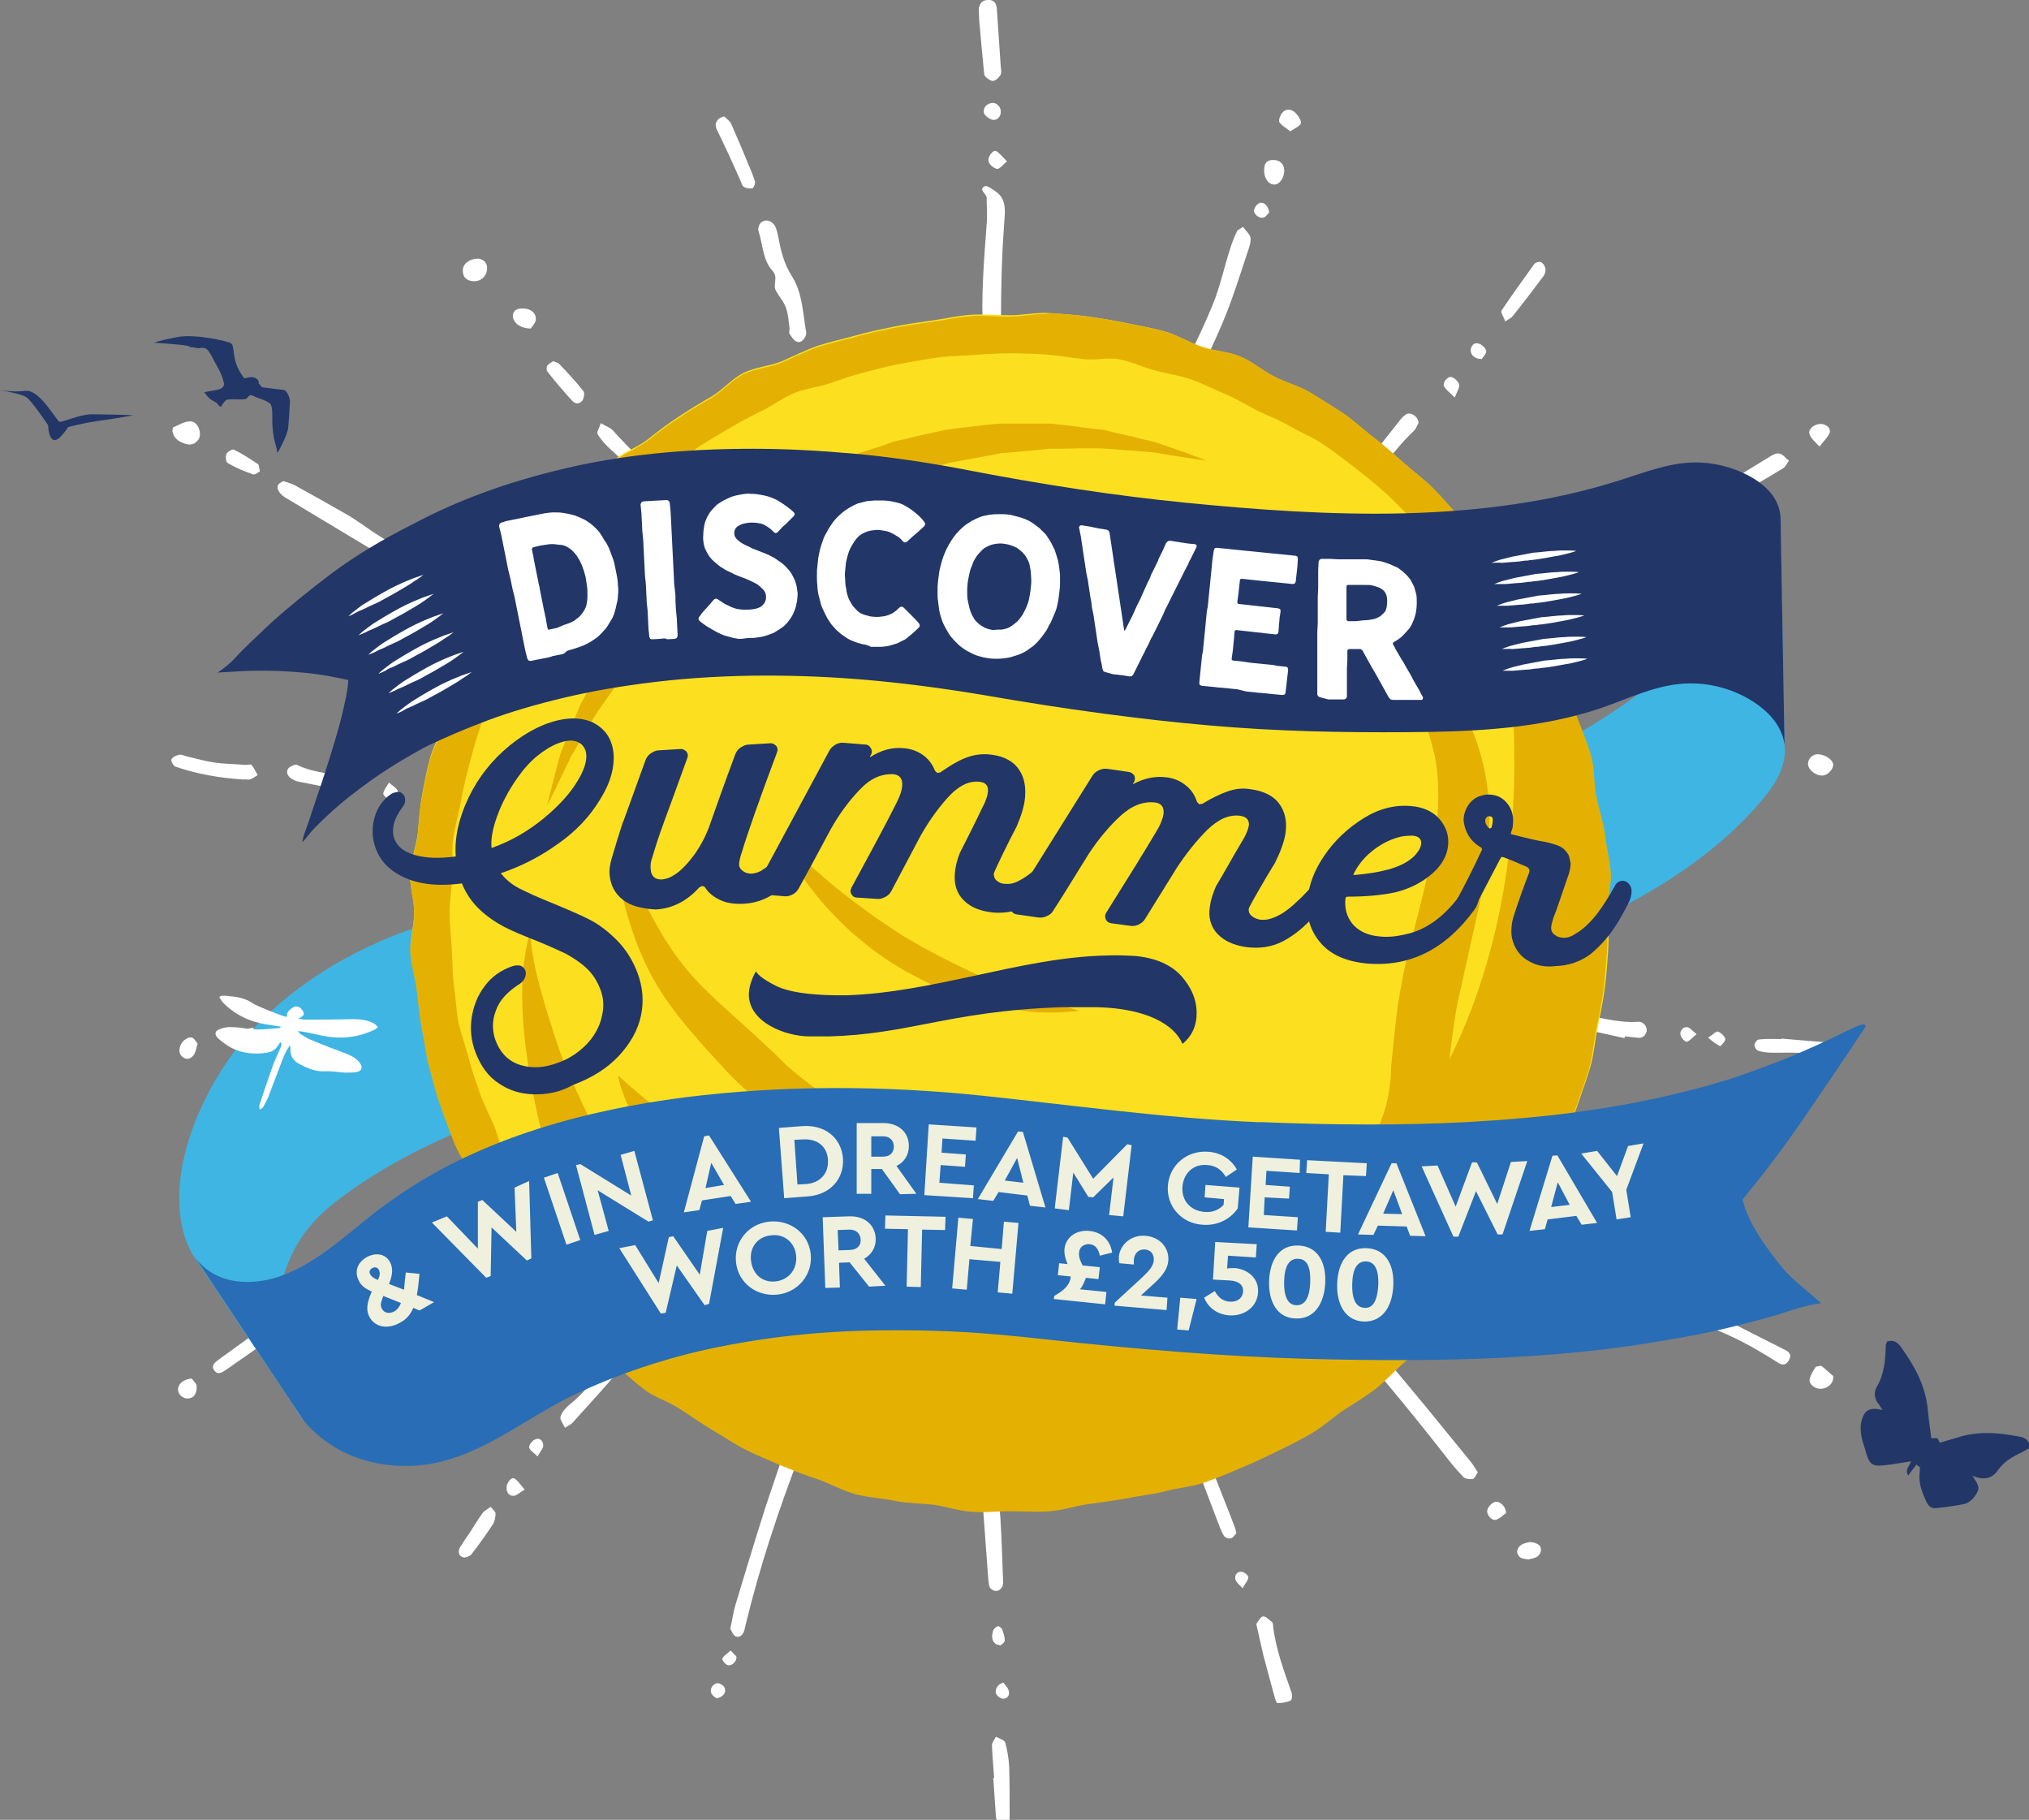 <svg version="1.1" id="Layer_1" xmlns="http://www.w3.org/2000/svg" x="0" y="0" viewBox="0 0 459 411.6" xml:space="preserve"><rect x="0" y="0" width="459" height="411.6" fill="#808080" stroke="none"/><style type="text/css">.st0{fill:#fff}.st1{fill:#3fb5e4}.st2{fill:#fce01f}.st3{fill:#e4b102}.st4{fill:#223668}.st6{fill:#f0f0de}</style><path class="st0" d="M229.4 141.3c.6-3 .4-6.2.5-9.2 0-2.3-.2-4.6-.3-7-.5-7.1-.6-14.3-1.5-21.3-1.6-14.1-1.9-28.1-1.5-42.3.1-4.3.4-8.7.7-13 .1-2-.2-3.8-1.8-5-.8-.6-2.2-1.6-2.7-1.4-1.6.8.4 1.7.4 2.6 0 2 .2 4 0 6-.6 8.2-1.3 16.4-.8 24.6.5 8.4.7 16.7 1.3 25.1.7 10.8 1.7 21.6 2.4 32.4.2 3.1-.3 6.2-.5 9.3-.1 2.3-.5 4.6-.4 6.9.2 4.3.8 8.6.9 13 .1 4.1-.2 8.3-.3 11.4-.2 2.1-.3 3.1-.4 4.2-.1 1.1.5 1.9 1.5 2.1 1.3.3 2.1-.6 2.2-1.8.3-2.8.4-5.6.6-8.4.4-3.7 0-7.4-.3-11.1-.5-5.6-1.2-11.3 0-17.1M64.5 112.5c6.1 3.7 12.2 7.3 18.3 11 3.7 2.2 7.5 4.4 11.2 6.6 4.9 3 9.6 6.2 14.6 9.1 7.5 4.3 15.1 8.5 22.8 12.6 8.1 4.3 16.4 8.2 24.4 12.4 7.3 3.8 14.5 7.7 21.6 11.9 5.9 3.4 11.5 7.3 17.2 11l.8.4c.6-.1 1.3-.1 1.7-.5.3-.4.4-1.3.2-1.6-.9-1-1.9-2.1-3-2.8-3.8-2.4-7.6-4.8-11.5-7-11.1-6.2-22.1-12.5-33.6-18-3.8-1.8-7.3-4-11-6-9.7-5.2-19.4-10.3-29-15.7-6.1-3.4-11.8-7.4-17.7-11.1-2.5-1.6-5-3.1-7.4-4.7-1.8-1.2-3.5-2.5-5.4-3.6-4-2.3-8.1-4.6-12.1-6.8-.8-.4-1.7-.6-2.5-.9-.5.3-1 .5-1.2.9-.2.4-.1 1 .1 1.3.3.5.8 1.1 1.5 1.5m96.7 129.6c7.7-3.7 15.5-7.2 23.2-10.9 1.7-.8 3.3-1.7 4.8-2.8 5.4-3.9 11-7.6 17.2-10.1l.8-.4c.9-.8 1.5-1.6.8-2.8-.6-1-1.5-1-2.4-.6-1.5.8-3 1.6-4.5 2.5-4.6 2.9-9.2 5.8-13.7 8.7-6.6 4.2-13.7 7.2-20.9 10.2-7.8 3.2-15 7.4-22.3 11.5-7.8 4.5-15.6 9-23.5 13.2-3.9 2.1-7.6 4.2-10.3 7.8-.7.8-1.6 1.5-2.4 2.2-4.5 3.9-9.6 6.8-15 9.1-1.2.5-2.4 1.4-3.3 2.4-.3.3.4 1.4.6 2.4 1-.4 1.5-.6 2.1-.8 3.1-1.5 6.3-2.8 9.1-4.6 4.6-2.9 9.2-5.8 12.6-10.2 1.4-1.8 3.5-3.1 5.5-4.2 8.4-4.7 16.8-9.3 25.3-13.9 5.4-3 10.8-6 16.3-8.7m65.5 116.8c.3-.5.2-1.2.2-1.8-.2-4.7-.3-9.3-.6-13.9-.5-6.8-1.3-13.6-1.6-20.4-.3-8.1-.4-16.1.6-24.2 1.2-9.6 1.9-19.2 1-28.8-.8-7.8-.5-15.5.6-23.2.1-.8.4-1.6.2-2.3-.2-.6-.9-1.2-1.6-1.4-.4-.1-1.4.3-1.6.6-.6 1.6-1.1 3.2-1.3 4.8-.3 2.1-.4 4.3-.4 6.5-.1 3.7-.3 7.4 0 11.1.7 8.7.8 17.4-.1 26-.7 7.4-1.8 14.7-1.4 22.2.2 4.5.4 9 .7 13.5.7 9.6 1.4 19.2 2.1 28.7.1.9.1 1.9.4 2.7.2.4 1 .9 1.4.8.6.1 1.2-.5 1.4-.9m92-208.2c-7.9 4.8-15.8 9.9-23.6 14.9-1.8 1.2-3.8 2.2-5.5 3.4-8.1 5.7-16.8 10.6-25.6 15.2-2.1 1.1-4 2.4-5.8 3.8-.5.4-.9 1.4-.7 1.9.4 1 1.4 1.2 2.3.7 1.6-.9 3.1-2.1 4.8-2.9 8.4-4.3 16.6-9 24.5-14.2 12.6-8.2 25.5-15.9 38.3-23.8 5.5-3.4 11-7 16.6-10.3 5.9-3.4 12-6.6 17.9-9.9.7-.4 1.2-1.2 2.2-2.1-1-.7-1.6-1.5-2.3-1.5-.8 0-1.7.6-2.5 1-4 2.3-8.1 4.6-12.1 7-9.6 5.5-19.1 11.1-28.5 16.8m-6.5 155.2c-7.6-8.6-15.5-17-23.2-25.5-6.2-6.8-13-12.9-18.5-20.2-5.3-7.1-10.8-14-16.3-20.9-.9-1.1-1.8-2.2-2.9-3-.4-.3-1.6-.2-2 .1-.4.4-.3 1.4-.2 2 .1.4.6.7.9 1.1 7.2 9.2 14.3 18.3 21.5 27.5.9 1.1 1.8 2.1 2.8 3.1 18.7 18.4 36.1 38 52.3 58.7 1.4 1.8 2.9 3.7 4.5 5.3.4.4 1.4.5 2.1.4.4-.1.7-.9 1.1-1.5-.6-.9-1-1.7-1.6-2.4-6.8-8.3-13.4-16.6-20.5-24.7m-32.9 39.4c-2.2-5.8-4.6-11.5-6.7-17.3-2.9-8-6-16-8.3-24.2-3.5-12.4-7.7-24.5-12.8-36.3-1.7-4-3.8-7.8-5.5-11.8-3.1-7.3-6-14.6-9-21.9-.3-.7-.6-1.5-1.2-1.9-.5-.4-1.4-.5-2-.3-.4.1-.7 1-.7 1.6 0 .6.4 1.2.6 1.7 1.8 4.3 3.6 8.6 5.4 12.8 1.8 4.3 3.7 8.5 5.7 12.7 4.4 9.4 8.3 19 11.6 28.8 2.2 6.5 3.5 13.2 5.8 19.6 4.4 12.2 9.1 24.4 13.7 36.5.3.7.6 1.5 1 2.1.3.4 1.1.7 1.6.5.5-.1.8-.8 1.2-1.1-.2-.6-.2-1.1-.4-1.5m-82.1-104.2c1.6-1.9 3.4-3.6 5-5.5.7-.9.9-2-.1-2.9-1.1-1-1.9-.3-2.7.6-5.6 6.4-11.4 12.7-16.9 19.2-4.9 5.8-9.4 12-14.5 17.6-10.4 11.5-20 23.7-29.3 36.1-3 4.1-5.9 8.4-10 11.6-.8.7-1.6 1.6-1.9 2.6-.2.6.5 1.5 1 2.5.8-.5 1.4-.7 1.8-1.2 3.6-4 7.3-8 10.8-12.2 4.1-5.1 7.7-10.5 11.9-15.5 9.3-11.3 18.6-22.4 28.1-33.6 5.5-6.6 11.2-12.9 16.8-19.3m173.3-10c-4.6.3-8.9-1.1-13.3-1.8-8.7-1.5-17.4-3-26.1-4.6-3.2-.6-6.4-1.3-9.6-2-7.5-1.7-15.3-2.3-22.7-4.9-8.6-3.1-17.5-5.2-26.5-6.7-2.9-.5-5.8-1.1-8.7-1.7-1.2-.3-2.3-.2-2.6 1.2-.2 1.1.6 1.7 1.6 1.9 2.9.7 5.7 1.6 8.6 1.9 8 .7 15.4 3.4 23.1 5.3 4.5 1.1 8.9 2.9 13.4 3.9 7.7 1.7 15.5 3.1 23.2 4.6 3.8.7 7.6 1.5 11.4 2.1 5.3.9 10.7 1.6 16.1 2.4.8.1 1.5.4 2.3.6 2.3.5 4.5 1 6.8 1.5l.1-.4c.9.1 1.8.2 2.8.3 1.2.2 1.8-.5 2.1-1.4.2-1.1-.7-2.3-2-2.2m-30.2 38.7c.4-1.1-.2-1.6-1.2-2.1-9.2-4.5-18.2-9.4-26.7-15-7.4-4.9-14.6-10-22.2-14.6-7-4.3-14.4-8-21.5-12-4.6-2.6-9.3-4.9-13.7-7.9-3-2-6.4-2.1-9.8-3.3-.5.4-1.2.7-1.6 1.2-.1.2.4 1.1.9 1.4.6.5 1.4.7 2.1 1 4.6 2.2 9.2 4.3 13.7 6.6 6.2 3.2 12.3 6.6 18.4 10 4.1 2.3 8.1 4.6 12 7.1 9.6 6.1 19 12.4 28.6 18.4 5.3 3.3 10.8 6.2 16.2 9.2.8.4 1.7.8 2.5 1.1 1.2.4 2-.1 2.3-1.1m-126.8-39c-.6-.1-1.4.4-2 .8-.3.2-.4.8-.5 1.3-1.1 4-2.5 8-3.2 12.1-1.8 10.3-6.1 19.8-9.4 29.6-2 5.9-4.6 11.5-6.6 17.4-2.3 6.6-4.2 13.3-6.4 19.9-.7 2.1-1.6 4-2.3 6.1-.4 1.1.2 2.4 1.3 2.6.3-.1.8-.1 1-.4.7-1 1.4-2 1.8-3.2 1-2.6 2.1-5.2 2.8-7.9 3.8-15.1 10.8-29 15.3-43.9 1.6-5.5 4.1-10.7 5.2-16.3.3-1.6 1.7-3.2 1.6-4.8-.2-3.4 1.3-6.3 2.2-9.4.2-.7.6-1.5.5-2.2-.1-.7-.7-1.6-1.3-1.7m26.6-56.6c1.6-2.7 3.2-5.3 4.5-8.1 1.3-2.8 2.1-5.8 3.1-8.7 3.2-9.1 6.4-18.1 9.5-27.2 1.1-3.2 1.5-6.7 2.5-9.9 2.4-7.4 5.1-14.6 7.6-21.9.4-1 .8-2.1.8-3.1 0-.6-.7-1.4-1.3-1.7-.3-.2-1.3.3-1.5.7-.9 1.6-1.9 3.2-2.5 5-1.9 5.2-3.8 10.5-5.6 15.8-.5 1.3-.7 2.7-1 4.1-1.6 5.8-2.9 11.7-4.8 17.5-2.4 7.4-5.2 14.6-8 21.8-1.8 4.6-3.2 9.4-6 13.6-.4.6-.7 1.5-.6 2.1.1.6.8 1.1 1.4 1.8.7-.9 1.5-1.2 1.9-1.8m-38.5 27.4c.5-1.1-.3-1.6-1.3-2-2.6-1-5.1-2.2-7.8-2.9-5.9-1.7-11.8-3.4-17.9-4.8-6.8-1.5-13.7-2.6-20.5-3.8-4-.7-7.9-1.3-11.9-1.9-9-1.4-18.1-2.6-26.9-5-.3-.1-.6-.2-.9-.2-.5.2-1.3.3-1.5.7-.2.4 0 1.4.3 1.6.8.6 1.8 1.2 2.7 1.4 8.7 1.6 17.3 3.3 26.1 4.5 12.1 1.7 24 4.4 36 7 1.5.3 3 1 4.5 1.2 4.4.5 8.4 1.9 12.4 3.8 1.5.7 3.2 1 5 1.5.5-.4 1.5-.6 1.7-1.1m53.8.8c4.9-.7 9.8-1.3 14.7-2.2 10-1.8 19.9-4.8 30.1-5.8 11.3-1.1 22-5.4 33.4-6 1-.1 1.9-.7 1.6-1.8-.2-.5-1.1-1.3-1.7-1.2-4 .3-8.1.6-12 1.3-5.6 1-11.2 2.5-16.8 3.5-8.7 1.6-17.4 3.1-26.1 4.6-4.7.9-9.4 1.9-14.2 2.7-3 .5-6.1.8-9.2 1.2-1.2.2-2.2.6-2 2 .1 1.4 1 2 2.2 1.7m16.2-45.2c3.7-4.4 7.3-8.8 11-13.2.5-.6.7-1.3 1.1-2.2-.7-.5-1.3-1.4-1.8-1.2-1 .3-2 .8-2.7 1.5-3.4 4-6.7 8.1-10 12.2-4.8 5.9-9.3 12.1-14.6 17.4-5.5 5.6-9.1 12.6-14.8 17.8-.4.3-.4 1.6 0 2 .3.4 1.4.6 2 .4.7-.2 1.3-.8 1.8-1.4 4.3-5.2 9.5-9.6 13.3-15.3 4.4-6.4 9.8-12.1 14.7-18m-154.3 67.6c7.7-1.7 15.5-3.1 23.2-4.6.6-.1 1.2-.2 1.8-.4 1-.4 1.6-1.1 1.1-2.1-.3-.5-1.2-.9-1.8-.8-4.3.8-8.5 1.7-12.7 2.5-2.6.5-5.2 1-7.7 1.4-2.3.4-4.6.7-6.9 1.2l-19.8 4.8c-.9.2-1.8.3-2.7.5-5.7.7-11.4 1.4-17 2.2-2.1.3-4.3.7-6.3 1.3-.6.2-1.3.9-1.4 1.5-.2 1.1.8 1.5 1.7 1.7.3.1.6.1 1.1.2.4-.1 1-.2 1.6-.3 5.5-1.5 11.2-2.5 16.9-2.8 2.8-.2 5.5-.8 8.2-1.4 6.8-1.6 13.7-3.4 20.7-4.9m78.3-104.5c3.2 9.2 5.8 18.6 9.7 27.6 2.5 6 4.9 12.1 5.4 18.6 0 .6.2 1.3.5 1.7.6.6 1.4 1.4 2.1 1.4.5 0 1-1.2 1.5-1.9-1.2-5.2-2.1-10.2-3.7-15-2.2-6.9-5.1-13.6-7.5-20.5-2.5-7.1-4.8-14.4-7.3-21.5-.4-1.2-.9-2.3-1.6-3.3-.5-.7-1.5-1-2.2-1.4-.3.8-.7 1.6-.7 2.5 0 .9.4 1.8.7 2.7.9 3 2 6 3.1 9.1m89.5 15c-.1.5.2 1.4.5 1.6.6.3 1.5.3 2.1 0 .6-.3.9-1.2 1.4-1.8 3.3-4.1 6.6-8.2 10-12.2 1.9-2.3 4-4.3 5.8-6.6 5-6.3 9.1-13.3 15-18.9.5-.5.7-1.3 1-1.7 0-1.5-1.8-2.6-2.8-2-.6.4-1.2 1-1.6 1.6-3.2 4-6.3 8-9.5 12l-11.4 14.1c-3.1 3.8-6.2 7.7-9.3 11.5-.5.7-.9 1.5-1.2 2.4m-147-33.7c8.8 8 15.9 17.3 23.1 26.7 2.7 3.6 5.6 7.1 8.4 10.6.7.8 1.4 1.7 2.3 2.3.5.3 1.5.5 2 .2.9-.5.9-1.5.2-2.4l-.6-.7c-6.1-7.6-12.3-15.2-18.2-22.9-5-6.6-11.2-12-16.7-18.1-.6-.6-1.5-.9-2.7-1.6-.3 1.1-1 2.1-.7 2.5.7 1.2 1.8 2.4 2.9 3.4m42.4 223.5c-.6-.2-1.5.2-2.1.6-.4.3-.5 1.1-.7 1.7-1.5 4.6-3.1 9.1-4.6 13.7-2.3 7.2-4.5 14.5-6.7 21.8-.5 1.6-.7 3.3-1.2 5.5.3.4.6 1.4 1.2 1.7 1 .4 1.7-.4 2-1.4.1-.3.1-.6.2-.9 3.2-13.3 7.5-26.2 12.4-39 .2-.6.6-1.2.5-1.8-.1-.8-.5-1.7-1-1.9M267 89.5c1.3.5 2-.1 2.5-1.2 2.4-5.2 5-10.3 7.2-15.6 2.1-5 3.7-10.2 5.4-15.3.4-1.2.9-2.4.8-3.6-.1-.8-1.1-1.6-1.7-2.5-.7.5-1.3.7-1.4 1.1-.6 1.2-1.1 2.5-1.5 3.8-1.4 4.3-2.3 8.7-4 12.8-2.4 5.9-5.3 11.5-8 17.3-.7 1.6-.5 2.8.7 3.2m-73.8 119.9c-4.7.4-9.2 2.9-14.2 1.2-3.9.6-7.9 1.1-11.9 2-3.6.8-7.1 2.2-10.9 2.1-.7 0-1.5.3-2.2.5-1.1.3-2.2.9-2 2.2.2 1.4 1.4 1.4 2.6 1.2 4.1-.8 8.2-1.7 12.3-2.5 4.2-.8 8.5-1.4 12.8-2.1 3 1.5 5.7.1 8.5-.6 1.3-.3 2.7-.6 4.1-.9 1.1-.2 2.2-.3 3.1-.8.5-.2.8-1.1 1.2-1.6-.6-.4-1.1-1-1.7-1.1-.5-.1-1.1.3-1.7.4m-10.3-57.3c.9 1.6 1.7 3.3 2.9 4.6 6.1 6.6 12.3 13.1 18.4 19.6.5.6 1.3 1.1 1.4 1.8.6 2.5 2.9 3.5 4.5 5.1.4.4 1.6.5 2 .1.4-.4.6-1.5.3-2-.7-1.3-1.6-2.6-2.7-3.7-2.3-2.5-4.8-4.8-7.1-7.3-5.2-5.7-10.2-11.6-15.3-17.3-.9-1-2.1-1.7-3.4-2.7-.5.9-1.1 1.6-1 1.8m163.9 33.1c.1 1.2 1.2 1.3 2.1 1.3h1.9c.9-.2 2.7-.6 4.5-.9 3.3-.6 6.7-1.1 10-1.7 1.5-.2 3.1-.3 4.6-.7 4-1.1 8-2.2 12-3.4 1.5-.4 2.9-1.1 4.3-1.7 1-.4 1.6-1 1.1-2.1s-1.1-1.7-2.5-1.1c-5.3 2.5-11 4.1-16.8 5.1-6.4 1.1-12.7 2.3-19.1 3.3-1.1.3-2.3.4-2.1 1.9M78.1 288.3c-5 3.1-10 6.2-14.9 9.4-4.6 3.1-9.1 6.5-13.6 9.7-.9.7-2 1.4-1.1 2.6.9 1.1 1.9.3 2.8-.3 3.7-2.6 7.4-5.1 11-7.8 5-3.7 10.2-7 15.7-9.9.9-.5 1.6-1.2 2.5-1.9-.5-.8-.7-1.4-1.1-1.8-.3-.1-1-.2-1.3 0m96.7-227c1.3 1.4 0 3 .7 4.4.7 1.3 1.8 2.5 2.3 3.9.5 1.4.6 3 .8 4.5.1.5-.2 1 0 1.4.5.7 1 1.6 1.7 1.8.9.4 2-.8 2.1-2-.8-4.4-.8-9-3.3-12.9-1.8-2.8-2.5-5.9-3.1-9.1-.2-.9-.4-1.9-.9-2.5-.7-.9-1.9-1.3-2.9-.5-.5.4-.8 1.4-.6 2 1 3 .9 6.5 3.2 9M288 367.8c0-.3 0-.7-.2-.9-.7-.5-1.4-1.4-2.1-1.3-.6.1-1.1 1.2-1.5 1.7.6 2.6 1.1 4.9 1.6 7.1.8 3 1.6 5.9 2.4 8.9.2.7.5 1.9.8 1.9 1 0 2.1-.2 3-.6.3-.2.4-1.4.1-2-1.7-4.9-3.5-9.7-4.1-14.8m116-62.4c-5.8-2.9-11.6-5.9-17.4-8.8-.3-.1-.6-.1-1-.2-.3.2-.9.3-1 .6-.2.5-.4 1.4-.1 1.7.6.7 1.4 1.3 2.2 1.5 5.3 1.9 10.1 4.6 14.9 7.6l.8.5c1 .6 1.8.3 2.3-.7.5-.9.4-1.6-.7-2.2M222.6 16.3c0 .3.1.7.2.9.5.5 1.2 1.1 1.8 1.1.6 0 1.3-.7 1.7-1.3.3-.4.2-1.2.1-1.8-.3-4.4-.6-8.9-.9-13.3-.1-1-.5-1.8-1.6-1.9-1.3-.1-2.1.4-2.4 1.6-.2.7 0 1.5 0 2.8.3 3.6.7 7.8 1.1 11.9m5.7 383.3c-.1-1.8-.4-3.7-.9-5.5-.2-.6-1.4-.9-2.1-1.3-.3.6-.9 1.3-.9 1.9.1 2.5.3 4.9.5 7.4h-.2c.2 2.9.4 5.8.6 8.8.1.7.4 1.6.9 2 .4.3 1.4 0 1.9-.4.3-.3.3-1.1.3-1.8 0-3.7 0-7.4-.1-11.1m161.4-286c.3.1.9-.2 1.3-.4 4.1-2.4 8.3-4.8 12.4-7.3.5-.3.7-.9 1.3-1.7-.8-.6-1.3-1.4-2.1-1.6-.6-.2-1.5.2-2.1.6-3.8 2.3-7.6 4.7-11.5 7l-.7.6c-.2.5-.6 1.3-.4 1.6.4.6 1.1 1 1.8 1.2M56.5 176.3c.6-.2 1.2-.6 1.8-1-.5-.8-.8-1.6-1.4-2.3-.2-.2-.9 0-1.3 0-2.3-.2-4.6-.2-6.9-.5-2.1-.3-4.2-.9-6.3-1.4-.6-.1-1.2-.5-1.8-.4-.7.1-1.5.5-1.8 1-.2.4.4 1.5.9 1.7 5 1.7 10.2 2.6 15.4 2.9.5-.1 1 .1 1.4 0m359 59.9c-.5-.3-1.2-.4-1.8-.4-3.5-.3-7.1-.6-10.7-.9v.1c-1.7 0-3.4-.1-5.1.1-.4 0-1 .8-1 1.3s.5 1.2 1 1.3c1 .3 2.1.4 3.2.4 3.9 0 7.7-.2 11.6.7.9.2 1.8 0 2.7-.1.3-.1.8-.7.8-1 0-.6-.3-1.2-.7-1.5m-43.2-111.9c3.1-1.5 6.2-2.8 9.3-4.3.4-.2.9-.4 1.1-.8.3-.5.5-1.2.4-1.7-.2-.7-.9-1.2-1.2-1.7-.5.1-.9 0-1.1.1-3.3 1.7-6.6 3.4-9.9 5.2-1 .5-2.1 1.1-1.3 2.5.5 1.3 1.5 1.2 2.7.7M167.4 40.6c.3.6.4 1.3.8 1.6.5.4 1.4.5 2 .4.3-.1.7-1.1.6-1.5-.4-1.3-.9-2.6-1.5-3.9-1.2-3-2.5-6-3.8-9-.3-.8-1.1-1.3-1.7-1.9-.6.3-.9.3-1.1.5-.8.7-1 1.4-.6 2.4 1.9 3.8 3.6 7.6 5.3 11.4m174.8 30.9c2.4-3 4.7-6 7-9.1.3-.4.5-1.2.4-1.7-.1-.5-.5-1.2-1-1.4-.4-.2-1.3.1-1.5.4-2.5 3.5-5 6.9-7.4 10.5-.3.4.5 1.5.8 2.5.8-.5 1.4-.8 1.7-1.2M67.2 173c-.4-.2-1.5.3-1.9.7-.7.8-.3 1.8.6 2.4.5.3 1.1.6 1.7.7 2.6.5 5.1 1 7.5 1.5 1-.1 1.9 0 2.5-.3.5-.3 1-1 1.1-1.6.1-.2-.8-1-1.2-1-3.5-.5-7-.8-10.3-2.4m41.9 169.3c-1.1 1.5-2 3.1-3 4.6-.7 1-1.4 2-2 3-.5.9-.5 1.9.6 2.3.5.2 1.5-.2 1.9-.6 1.7-2.2 3.3-4.4 4.8-6.7.5-.7.7-1.7.7-2.6 0-.4-.6-.9-1.1-1.5-.8.6-1.6 1-1.9 1.5m20.3-251.7c.8.9 1.8.8 2.4-.1.3-.5.5-1.6.2-2-1.7-2.2-3.6-4.2-5.5-6.2-.3-.3-.8-.4-1.4-.6-.4.3-1 .6-1.3 1-.2.3-.2 1 0 1.3 1.7 2.2 3.6 4.4 5.6 6.6m-87.7 9.7c1.4.5 2.4.2 3.2-.9.3-.4.4-1.2.3-1.7-.2-1.3-1-2.5-2.4-2.4-1.3.1-2.5.9-3.7 1.4l-.1.8c.3 1.6 1.3 2.3 2.7 2.8m15.6 7c.4.1 1-.4 1.5-.7-.2-.7-.2-1.4-.4-1.6-1.8-1.2-3.6-2.4-5.5-3.3-.3-.2-1.5.5-1.7 1-.2.6-.1 1.8.3 2 1.8 1.1 3.8 1.9 5.8 2.6M412 308.9l-1.2.2c-.6.9-1.2 1.8-1.4 2.8-.3 1.1 1.1 2.2 2.4 2.2 1.6 0 3.1-1.2 2.9-2.9-.7-.5-1.6-1.5-2.7-2.3M56.9 232.5c-1.6.2-3.2 1.6-2.9 3 .2.9 1 1.6 1.4 2.1 2.2-.1 3.7-1.3 3.7-2.7.1-1.4-1-2.5-2.2-2.4m231-190.8c1.2.3 2.4-1 2.6-2.7.2-1.6-.8-2.8-2.3-2.8-1.2-.1-2.1.4-2.2 1.8-.2 1.8.6 3.4 1.9 3.7m124.5 133.7c1.1-.1 2.4-1.5 2.3-2.5-.1-1.2-2.1-2.4-3.7-2.3-1.1.1-2 1.1-2 2.2.1 1.4 1.8 2.7 3.4 2.6M107.5 63.6c1.6-.1 2.7-1.4 2.7-3 0-1.2-.9-2-2-2.1-2 0-3.6 1.2-3.5 2.8 0 1.5 1.1 2.4 2.8 2.3M393.6 175c0 1 1.3 2 2.6 2 1.5.1 2.8-.8 3-2.1.2-1.1-.9-2.2-2.3-2.2-1.6-.1-3.3 1.1-3.3 2.3M120.1 74.3c.3-.5 1-1.2 1.1-1.9.2-1.7-1.3-2.8-3.5-2.6-1.1.1-1.7.7-1.7 1.8.2 1.5 1.8 2.7 4.1 2.7m225.8 274.5c-1.1.2-2.5.6-2.7 2.1 0 .5.4 1.2.8 1.4.5.3 1.2.3 1.8.4.6-.2 1.2-.2 1.7-.5 1-.4 1.5-2 .7-2.7-.5-.5-1.6-.8-2.3-.7m-54-319.1c1-.7 2.4-1.3 2.4-1.9 0-.8-.8-1.9-1.5-2.5-.9-.7-2.1-.7-2.8.3-.4.5-.8 1.6-.6 2 .5.8 1.5 1.3 2.5 2.1M411.6 101c1-1.3 1.9-2.1 2.3-3.1.4-1.2-1.1-2.2-2.4-2-1.4.2-2.6 1.4-2.1 2.4.3.9 1.2 1.6 2.2 2.7M184 87.2c.7 0 1.7-.7 2-1.4.6-1.2-.9-2.9-2.7-3.1-.2.2-.7.4-.8.7-.3 1.5.5 3.9 1.5 3.8M43.5 234.7c-.5-.2-1.2.1-1.6.4-.5.3-.9.9-1.1 1.4-.4 1.1-.3 2.2.9 2.8.9.5 2-.1 2.5-1.4.2-.6.3-1.2.5-1.9-.4-.4-.7-1.1-1.2-1.3m-3.2 79.8c.1 1 1.2 1.9 2.3 1.8 1.6-.2 1.9-1.5 1.9-2.7 0-.7-.8-1.3-1.1-1.8-2 .1-3.3 1.4-3.1 2.7m297.9 25.2c-.7.2-1.5 1-1.7 1.7-.4 1.1 1 2.7 2 2.3.9-.3 1.6-1.1 2.2-1.5 0-1.4-1.4-2.8-2.5-2.5m-147.5-241c.5-.4 1-1.3.9-1.8-.1-1.3-1.7-2.5-2.9-2.2-.2.8-.5 1.8-.5 2.7.1.9 1.8 1.8 2.5 1.3m35.7-73.6c-.1-1.1-1.1-2-2.1-1.8-1.2.2-2 1.2-1.7 2.3.2.6 1.2 1.3 1.9 1.5 1.1.2 2-.8 1.9-2m-.7 342.7c-.5.2-1 .7-1.1 1.2-.5 1.8.2 3.1 1.8 3.1.2-.2.9-.6.9-1.1 0-.8-.3-1.7-.6-2.5-.1-.3-.8-.8-1-.7M335.2 81.2c.3-.5 1.1-1.2 1-1.8-.1-.7-1-1.5-1.7-1.7-1-.3-1.7.4-1.8 1.5 0 1.1.9 2 2.5 2M116.4 334.4c-.7-.4-1.8.9-1.8 2.1 0 1.1.6 1.9 1.6 1.8.7 0 1.4-.8 2.5-1.4-1-1.1-1.5-2-2.3-2.5m46 46.3c-1.1 0-1.9 1.3-1.5 2.2.2.6.9 1 1.2 1.2 1.4-.2 2.3-1.3 1.8-2.4-.1-.4-1-1-1.5-1M88 177c-.6 1-1.2 1.7-1.3 2.5 0 .4.9 1.2 1.5 1.3 1 .2 2.1-1.3 1.7-2.1-.4-.6-1.1-1-1.9-1.7M285.8 49.2c.6-.1 1-.9 1.3-1.1-.1-1.5-1.2-2.5-2.1-2.2-.6.2-1.2 1-1.3 1.6-.2.9 1.2 2 2.1 1.7m43.3 40.7c.5-1.3 1.1-2.2 1-2.9-.2-.7-1-1.5-1.7-1.7-.9-.3-2.2 1.3-1.7 2.1.4.8 1.3 1.4 2.4 2.5M223.7 36.7c.3.7 1.2 1.4 1.9 1.5.6 0 1.2-.9 2.2-1.7-1-1-1.6-1.8-2.4-2.3-.7-.5-2.2 1.4-1.7 2.5m156.5 197.5c.2.6 1 1.5 1.4 1.4.7-.2 1.2-.9 2.2-1.7-1-.8-1.6-1.6-2.2-1.6-1 0-1.7 1-1.4 1.9m-259 91.3c-.7.2-1.5 1.2-1.5 1.8 0 .6 1 1.2 1.9 2.1.6-1.1 1.2-1.7 1.3-2.4 0-1-.7-1.9-1.7-1.5m241.6-43.8c-1-.1-1.3.5-1.4 1.3 0 1.1.3 2.1 2 2.3.3-.4 1-.9 1.1-1.4.2-1.3-.5-2-1.7-2.2M225.4 383.2c.3.5 1.2 1.1 1.7 1 1.1-.2 1.4-1.1 1-2.1-.3-.6-.8-1.1-1.1-1.5-1.3.2-2.1 1.6-1.6 2.6m55.5-27.7c-1.1-.1-1.7.8-1.4 1.8.2.6.8 1.1 1.6 1.9.6-1.1 1.3-1.8 1.3-2.5 0-.4-1-1.2-1.5-1.2m-115.6 17.8c-.8.7-1.6 1.2-1.9 1.8-.1.3.6 1.3 1.2 1.5.9.3 2.1-.8 2-1.9-.2-.3-.7-.7-1.3-1.4M375.7 289c-.5.2-1.1 1.2-1 1.5.3.7 1.1 1.5 1.7 1.6.6 0 1.2-.9 1.7-1.3-.4-1.6-1.3-2.2-2.4-1.8m12.9-55.7c-.4-.1-1.1.7-2.2 1.4 1.1.9 1.9 1.5 2.7 1.9.1.1 1.3-1.2 1.2-1.6-.2-.7-.9-1.4-1.7-1.7m-290-52.9c-.2 1 .6 1.8 1.6 1.6.6-.1 1.1-.7 2-1.4-1-.7-1.6-1.4-2.3-1.5-.3-.1-1.2.7-1.3 1.3m251.5 93.3c-.7.3-1.3.9-2.2 1.6.8.7 1.3 1.1 1.9 1.6.5-.7 1.1-1.3 1.4-2.1l-1.1-1.1z"/><path class="st1" d="M259.6 236.3c22-2.8 44-8 65.1-14.6 25.9-8.1 55.6-19.2 73.7-40.5 3.1-3.6 5.9-8 5.3-12.7l-.9-51c.1 4.2-2.2 8.6-4.7 12.1-21.1 29.9-56.9 46.8-90.7 58.1-17.1 5.7-34.7 10.1-52.4 13.5-64.2 12.6-8.9 36.8 4.6 35.1"/><path class="st1" d="M68.8 321.4c-8.6-10.5-8.4-26.9-2.1-39 2.5-4.7 6.2-8.4 10.4-11.5 34-25.2 79.3-28.9 119.9-33.4l5.1-.6c4.1-.5 8.1-.9 12.2-1.4 14.1-1.6 28.3-3 42.5-4.4 23.2-2.2 15.1-40-3.6-36.9-29 4.7-51.9 4.6-73 4.5-28.2-.1-53.4-.2-86.2 11.1-14.9 5.1-29.1 13.6-39.3 25.9-9.2 11.1-17.9 30.6-12.5 45.2.4 1 .9 2 1.4 2.9l25.2 37.6z"/><path class="st2" d="M129.2 171.2c.8-1.3 1.6-2.7 2.5-4.2.9-1.5 1.8-3.1 2.8-4.8 1-1.7 2.3-3.3 3.5-5.1 1.2-1.7 2.5-3.6 3.9-5.5 1.5-1.8 3-3.6 4.6-5.5.8-.9 1.6-1.9 2.4-2.8.8-.9 1.8-1.8 2.7-2.7 1.9-1.8 3.7-3.7 5.5-5.5 4.1-3.4 8.2-7.1 12.8-10.1 4.4-3.4 9.5-6 14.3-8.9 5.1-2.4 10.1-5 15.4-6.7 5.2-2.1 10.5-3.3 15.6-4.8 2.6-.5 5.2-.9 7.7-1.4 1.3-.2 2.5-.5 3.7-.7 1.2-.1 2.5-.2 3.7-.3 2.4-.2 4.8-.5 7.1-.7 2.3 0 4.5 0 6.7-.1h2.3c1.3 0 2.7-.1 3.9.1 2 .2 3.8.3 5.6.4 1.8.1 3.4.3 5 .4 1.5.2 2.9.5 4.2.7 5 .8 8 1.2 8 1.2s-2.7-1.1-7.6-2.8c-1.2-.4-2.6-.9-4.1-1.4-1.5-.4-3.2-.7-4.9-1.2-1.8-.4-3.7-.8-5.6-1.3-1-.3-2-.4-3.1-.5-1.1-.1-2.2-.2-3.3-.4-2.2-.2-4.6-.5-7-.8h-11.4c-1.3.1-2.7.2-4 .4-2.7.3-5.5.6-8.3 1-2.8.6-5.6 1.2-8.4 1.9-1.4.4-2.9.5-4.3 1.1-1.4.5-2.8 1-4.2 1.4-5.7 1.7-11.2 4.4-16.7 6.9-5.2 3.1-10.5 6-15.2 9.8-1.2.9-2.4 1.8-3.6 2.6-1.2.8-2.2 1.9-3.3 2.9-2.1 2-4.3 3.9-6.3 5.9-1.9 2.1-3.8 4.2-5.5 6.2-.9 1-1.8 2-2.6 3.1s-1.5 2.2-2.3 3.2c-1.5 2.1-2.9 4.2-4.3 6.2-1.2 2.1-2.3 4.2-3.4 6.2-.5 1-1.1 1.9-1.6 2.9-.5.9-1 1.8-1.4 2.8-.8 1.9-1.5 3.7-2.2 5.4-.7 1.7-1.3 3.3-1.9 4.7-.4 1.5-.8 2.9-1.1 4.1-1.3 5-2 7.8-2 7.8s1.4-2.6 3.6-7.3c.8-1.1 1.4-2.4 2.1-3.8"/><path class="st2" d="M364.3 197.6c-.2-3-1-5.9-1.3-8.8-.4-2.9-1.4-5.8-2-8.7-.6-2.9-.3-6-1.1-8.9-.8-2.9-2.1-5.6-3-8.4-1-2.8-2.4-5.4-3.5-8.2-1.1-2.7-2.8-5.2-4.1-7.9-1.3-2.7-2.3-5.5-3.8-8-1.5-2.6-2.9-5.1-4.6-7.6-1.6-2.5-3.5-4.7-5.3-7.1-1.8-2.3-3.5-4.7-5.5-7-2-2.2-3.9-4.5-6-6.6-2.1-2.1-4.5-3.8-6.7-5.8-2.2-1.9-4.4-3.9-6.8-5.7-2.3-1.8-4.5-3.9-6.9-5.5-2.5-1.6-5-3.2-7.5-4.7-2.6-1.5-5.5-2.2-8.1-3.6-2.6-1.3-4.9-3.4-7.7-4.5-2.7-1.1-5.8-1.2-8.6-2.2-2.8-.9-5.4-2.6-8.2-3.4-2.8-.8-5.8-1.3-8.7-1.9-2.9-.6-5.8-1.1-8.7-1.5-2.9-.4-5.9-.6-8.8-.8-2.9-.2-5.9.5-8.9.5s-5.9-.3-8.9-.1c-3 .2-5.8.9-8.8 1.3-2.9.4-5.8.8-8.7 1.4-2.9.6-5.8 1.2-8.6 2-2.9.8-5.7 1.4-8.5 2.3-2.8 1-5.4 2.3-8.1 3.5-2.7 1.1-5.9 1.3-8.6 2.6-2.7 1.3-4.7 3.8-7.2 5.3-2.6 1.5-5.1 3-7.5 4.6-2.5 1.6-4.8 3.4-7.1 5.2-2.3 1.8-5.4 2.8-7.6 4.7-2.2 1.9-4 4.4-6.1 6.5-2.1 2.1-4.4 3.9-6.4 6.2-1.9 2.2-3.1 5.1-4.9 7.4-1.8 2.3-3.8 4.5-5.4 7-1.6 2.5-3.1 5-4.6 7.5-1.5 2.6-2.8 5.2-4.1 7.8-1.3 2.6-3 5.1-4.2 7.8-1.1 2.7-1.4 5.8-2.4 8.6-.9 2.8-2.6 5.4-3.4 8.2-.8 2.8-1.4 5.8-1.9 8.7-.6 2.9-.7 5.9-1 8.8-.4 2.9-1.5 5.8-1.7 8.8-.2 2.9.9 5.9.9 8.9s-1 6-.8 8.9c.2 3 1.2 5.9 1.5 8.8.4 2.9.6 5.9 1.2 8.8.6 2.9.9 5.9 1.7 8.7.8 2.9 1.5 5.8 2.5 8.5 1 2.8 2 5.6 3.1 8.3 1.1 2.7 2.9 5.2 4.2 7.8 1.3 2.7 3.2 5 4.7 7.5 1.5 2.6 2.3 5.5 3.9 8s3.4 4.9 5.2 7.2c1.8 2.3 4 4.4 5.9 6.6 2 2.2 4.3 4.1 6.4 6.2 2.1 2.1 3.7 4.7 5.9 6.6 2.2 1.9 4.4 4 6.8 5.8 2.3 1.8 5.4 2.6 7.9 4.3 2.5 1.6 4.9 3.3 7.4 4.8 2.6 1.5 5 3.2 7.6 4.5 2.6 1.3 5.4 2.4 8.1 3.6 2.7 1.1 5.5 2.2 8.3 3.1 2.8 1 5.4 2.5 8.3 3.3 2.8.8 5.9.9 8.8 1.5 2.9.6 5.9.6 8.8.9 2.9.4 5.8 1.4 8.7 1.6 2.9.2 5.9-.2 8.9-.2s5.9.2 8.9 0 5.8-1.2 8.7-1.6c2.9-.4 5.8-.8 8.7-1.3 2.9-.6 5.9-.9 8.7-1.6 2.9-.8 5.9-1 8.7-1.9 2.8-1 5.5-2.1 8.3-3.3 2.7-1.1 5.4-2.4 8.1-3.7 2.7-1.3 5.3-2.6 7.9-4.1 2.6-1.5 4.8-3.5 7.2-5.2 2.5-1.6 5-3.1 7.4-4.9 2.3-1.8 4.3-4.1 6.5-6 2.2-1.9 4.8-3.5 6.9-5.6 2.1-2.1 3.8-4.6 5.7-6.8 1.9-2.2 4.3-4.2 6.1-6.5 1.8-2.3 3.6-4.7 5.3-7.2 1.6-2.5 2.7-5.3 4.2-7.9 1.5-2.6 2.9-5.1 4.3-7.8 1.3-2.6 2-5.5 3.2-8.3 1.1-2.7 2.6-5.3 3.5-8.1.9-2.8 2-5.6 2.8-8.4.8-2.8 1-5.8 1.6-8.7.6-2.9 1.2-5.8 1.6-8.7.4-2.9.6-5.8.8-8.8.2-2.9 0-5.9 0-8.8-.4-2.7.7-5.7.5-8.6"/><path class="st3" d="M237.7 95.8h-11.4c-1.3.1-2.7.2-4 .4-2.7.3-5.5.6-8.3 1-2.8.6-5.6 1.2-8.4 1.9-1.4.4-2.9.5-4.3 1.1-1.4.5-2.8 1-4.2 1.4-5.7 1.7-11.2 4.4-16.7 6.9-5.2 3.1-10.5 6-15.2 9.8-1.2.9-2.4 1.8-3.6 2.6-1.2.8-2.2 1.9-3.3 2.9-2.1 2-4.3 3.9-6.3 5.9-1.9 2.1-3.8 4.2-5.5 6.2-.9 1-1.8 2-2.6 3.1s-1.5 2.2-2.3 3.2c-1.5 2.1-2.9 4.2-4.3 6.2-1.2 2.1-2.3 4.2-3.4 6.2-.5 1-1.1 1.9-1.6 2.9-.5.9-1 1.8-1.4 2.8-.8 1.9-1.5 3.7-2.2 5.4-.7 1.7-1.3 3.3-1.9 4.7-.4 1.5-.8 2.9-1.1 4.1-1.3 5-2 7.8-2 7.8s1.4-2.6 3.6-7.3c.6-1.2 1.2-2.4 1.8-3.8.8-1.3 1.6-2.7 2.5-4.2.9-1.5 1.8-3.1 2.8-4.8 1-1.7 2.3-3.3 3.5-5.1 1.2-1.7 2.5-3.6 3.9-5.5 1.5-1.8 3-3.6 4.6-5.5.8-.9 1.6-1.9 2.4-2.8.8-.9 1.8-1.8 2.7-2.7 1.9-1.8 3.7-3.7 5.5-5.5 4.1-3.4 8.2-7.1 12.8-10.1 4.4-3.4 9.5-6 14.3-8.9 5.1-2.4 10.1-5 15.4-6.7 5.2-2.1 10.5-3.3 15.6-4.8 2.6-.5 5.2-.9 7.7-1.4 1.3-.2 2.5-.5 3.7-.7 1.2-.1 2.5-.2 3.7-.3 2.4-.2 4.8-.5 7.1-.7 2.3 0 4.5 0 6.7-.1h4c.8 0 1.5 0 2.2.1 2 .1 3.8.3 5.6.4 1.8.1 3.4.3 5 .4 1.5.2 2.9.5 4.2.7 5 .8 8 1.2 8 1.2s-2.7-1.1-7.6-2.8c-1.2-.4-2.6-.9-4.1-1.4-1.5-.4-3.2-.7-4.9-1.2-1.8-.4-3.7-.8-5.6-1.3-1-.3-2-.4-3.1-.5-1.1-.1-2.2-.2-3.3-.4-1.9-.3-4.3-.5-6.7-.8"/><path class="st3" d="M236.3 71c-2.6 0-5.2.6-7.8.6h-2.1c-1.4-.1-2.8-.1-4.2-.2h-.7c-.6 0-1.3 0-1.9.1-3 .2-5.8.9-8.8 1.3-2.9.4-5.8.8-8.7 1.4-2.9.6-5.8 1.2-8.6 2-2.9.8-5.7 1.4-8.5 2.3-2.8 1-5.4 2.3-8.1 3.5-2.7 1.1-5.9 1.3-8.6 2.6-2.7 1.3-4.7 3.8-7.2 5.3-2.6 1.5-5.1 3-7.5 4.6-2.5 1.6-4.8 3.4-7.1 5.2-1.1.8-2.4 1.5-3.6 2.2-1 .5-1.9 1-2.8 1.6l-1.2.9c-2.2 1.9-4 4.4-6.1 6.5-2.1 2.1-4.5 3.9-6.4 6.2-1.9 2.2-3.1 5.1-4.9 7.4-1.8 2.3-3.8 4.5-5.4 7-1.4 2-2.6 4.1-3.9 6.2-.3.4-.5.9-.8 1.3-.3.5-.5 1-.8 1.4-1.2 2.1-2.3 4.2-3.3 6.4-1.3 2.6-3 5.1-4.2 7.8-1.1 2.7-1.4 5.8-2.3 8.6-.9 2.8-2.6 5.4-3.4 8.2-.8 2.8-1.4 5.8-1.9 8.7-.6 2.9-.7 5.9-1 8.8-.4 2.9-1.5 5.8-1.7 8.8v.7c0 2.7.9 5.5.9 8.2 0 2.7-.9 5.5-.9 8.1v.8c.2 3 1.2 5.9 1.5 8.8.4 2.9.6 5.9 1.2 8.8.6 2.9.9 5.9 1.7 8.7.8 2.9 1.5 5.8 2.5 8.5 1 2.8 2 5.6 3.1 8.3 1.1 2.7 2.9 5.2 4.2 7.8 1.3 2.7 3.2 5 4.7 7.5 1.5 2.6 2.3 5.6 3.9 8 1.6 2.5 3.4 4.9 5.2 7.2 1.8 2.3 4 4.4 5.9 6.6 2 2.2 4.3 4.1 6.4 6.2 2.1 2.1 3.7 4.7 5.9 6.6 2.2 1.9 4.4 4 6.8 5.8 2.3 1.8 5.4 2.6 7.9 4.3 2.5 1.6 4.9 3.3 7.4 4.8 2.6 1.5 5 3.2 7.6 4.5 2.6 1.3 5.4 2.4 8.1 3.6 2.7 1.1 5.5 2.2 8.3 3.1 2.8 1 5.4 2.5 8.3 3.3 2.8.8 5.9.9 8.8 1.5 2.9.6 5.9.6 8.8.9 2.9.4 5.8 1.4 8.7 1.6.6 0 1.2.1 1.8.1 2.4 0 4.7-.2 7.1-.2 2 0 4 .1 6 .1 1 0 1.9 0 2.8-.1 3-.2 5.8-1.2 8.7-1.6 2.9-.4 5.8-.8 8.7-1.3 2.9-.6 5.9-.9 8.7-1.6 2.9-.8 5.9-1 8.7-1.9 2.8-1 5.5-2.1 8.3-3.3 2.7-1.1 5.4-2.4 8.1-3.7 2.7-1.3 5.3-2.6 7.9-4.1 2.6-1.5 4.8-3.5 7.2-5.2 2.5-1.6 5-3.1 7.4-4.9 2.3-1.8 4.3-4.1 6.5-6 2.2-1.9 4.8-3.5 6.9-5.6 2.1-2.1 3.8-4.6 5.7-6.8 1.9-2.2 4.3-4.2 6.1-6.5 1.8-2.3 3.6-4.7 5.3-7.2 1.6-2.5 2.7-5.3 4.1-7.9 1.5-2.6 2.9-5.1 4.3-7.8 1.3-2.6 2-5.5 3.2-8.3 1.1-2.7 2.6-5.3 3.5-8.1.9-2.8 2-5.6 2.8-8.4.8-2.8 1-5.8 1.6-8.7.6-2.9 1.2-5.8 1.6-8.7.4-2.9.6-5.8.8-8.8.1-1 .1-1.9.1-2.9 0-2-.1-4-.1-6 0-2.7.9-5.5.9-8.2v-.7c-.2-3-1-5.9-1.3-8.8-.4-2.9-1.4-5.8-2-8.7-.6-2.9-.3-6-1.1-8.9-.5-2-1.3-3.9-2-5.8-.3-.9-.7-1.7-1-2.6-1-2.8-2.4-5.4-3.5-8.2-1.1-2.7-2.8-5.2-4.1-7.9-1.3-2.7-2.3-5.5-3.8-8-.1-.1-.1-.2-.2-.4-.5-.9-1-1.8-1.6-2.7-.9-1.5-1.8-3-2.8-4.5-1.6-2.5-3.5-4.7-5.3-7.1-1.8-2.3-3.5-4.7-5.5-7-2-2.2-3.9-4.5-6-6.6-2.1-2.1-4.5-3.8-6.7-5.8l-2.4-2.1c-.9-.8-1.8-1.5-2.7-2.3-.5-.4-1.1-.9-1.7-1.3-2.3-1.8-4.5-3.9-6.9-5.5-2.5-1.6-5-3.2-7.5-4.7-2.6-1.5-5.5-2.2-8.1-3.6-2.6-1.3-4.9-3.4-7.7-4.5-2.1-.9-4.4-1.1-6.7-1.6-.7-.2-1.3-.3-2-.6-.5-.2-1-.4-1.6-.6-2.2-.9-4.4-2.2-6.7-2.8-2.8-.8-5.8-1.3-8.7-1.9-2.9-.6-5.8-1.1-8.7-1.5-2.9-.4-5.9-.6-8.8-.8-.3.2-.7.2-1 .2m-94.9 227.5c-.9-.7-1.9-1.4-2.7-2.3-2-2-4.2-3.7-6-5.8-1.8-2.1-3-4.7-4.7-6.9-1.7-2.2-3.2-4.5-4.8-6.8-1.5-2.3-3.4-4.4-4.8-6.8-1.4-2.4-2.6-4.9-3.8-7.4-1.2-2.5-1.8-5.3-2.8-7.8-1.1-2.6-2.4-5-3.3-7.6-.9-2.6-1.8-5.2-2.5-7.9s-1.7-5.3-2.3-8c-.5-2.7-.6-5.5-1-8.3-.4-2.7-.3-5.5-.5-8.3-.2-2.8-.5-5.5-.5-8.3 0-2.8.5-5.5.7-8.3.2-2.8-.3-5.6.1-8.3.4-2.7 1.2-5.4 1.7-8.1.5-2.7 1.1-5.4 1.8-8.1.7-2.7 1.4-5.3 2.3-8 .9-2.6 1.3-5.4 2.3-8 1.1-2.6 2.7-4.8 4-7.3 1.2-2.5 2.3-5 3.7-7.4 1.4-2.4 2.7-4.9 4.2-7.2s3.8-4.1 5.5-6.3c1.7-2.2 3-4.7 4.8-6.8 1.8-2.1 3.6-4.2 5.5-6.2 2-2 3.9-4 6-5.8 2.1-1.8 5-2.7 7.1-4.4 2.2-1.7 4.3-3.4 6.6-5 2.3-1.5 4.7-2.9 7.1-4.3 2.4-1.4 4.8-2.7 7.3-3.9 2.5-1.2 4.7-3 7.3-4 2.6-1.1 5.4-1.3 8-2.2 2.6-.9 5.2-1.8 7.9-2.5s5.3-1.4 8-1.9 5.4-1 8.2-1.4c2.7-.4 5.5-.4 8.3-.6 2.8-.2 5.5-.4 8.3-.4 2.8 0 5.5.1 8.3.3 2.8.2 5.5.7 8.2 1 .6.1 1.2.1 1.8.1.7 0 1.4 0 2.1-.1.7 0 1.4-.1 2.1-.1.8 0 1.6 0 2.4.2 2.7.5 5.3 1.8 8 2.5s5.5 1.1 8.1 2c2.6.9 5.1 2.2 7.7 3.3 2.6 1.1 4.9 2.5 7.4 3.8 2.5 1.2 5.1 2.2 7.5 3.6 2.4 1.4 5 2.4 7.3 4 2.3 1.5 4.5 3.2 6.7 4.9 2.2 1.7 4.4 3.4 6.5 5.3 2.1 1.8 4 3.8 6 5.8s3.9 4 5.7 6.1c1.8 2.1 3.8 4.1 5.5 6.3 1.7 2.2 3.2 4.6 4.7 6.9 1.5 2.3 3 4.7 4.4 7.1l.3.6c2 7.9 3.2 18.6 3.2 18.6 1 17.8 0 48.4-14.4 77.5.3-2.9.7-5.8 1.1-8.6.4-2.8 1-5.6 1.7-8.5 1.2-5.7 2.6-11.6 3.9-17.6 1.3-6 2.1-12.2 2.3-18.5.2-6.2-.8-12.4-2.6-17.9-1.8-5.5-4.6-10.2-7.3-14.1-5.6-7.8-11.5-13-15.6-16.5s-6.6-5.3-6.6-5.3 1.7 2.6 4.6 7.1c2.9 4.5 7.2 10.8 10.9 18.6 1.8 3.9 3.3 8.3 4.3 12.8.9 4.6.9 9.5.5 14.6-.5 5.2-1.8 10.6-3.1 16.2-1.4 5.7-3 11.5-4.4 17.7-.6 3.1-1.2 6.3-1.6 9.4-.4 3.2-.7 6.2-1 9.2l-.3 3c-.5 25.4-21.8 32.3-44.6 32.3-15.8 0-32.3-3.3-43.3-6.1-26.8-6.8-48.6-26.2-48.6-26.2-2.7-2.7-5.4-5.2-8-7.6-5.2-4.7-10-8.8-13.8-13.1-3.8-4.3-6.5-8.7-8.8-13-2.3-4.2-4-8-5-11.3-1-3.3-1.4-6-1.6-7.9-.1-.9-.1-1.7-.1-2.2v-.7s-.1.2-.2.7c-.1.5-.3 1.2-.5 2.1-.3 1.9-.6 4.8-.3 8.4.3 3.7 1.2 8 2.8 12.9 1.5 4.7 3.8 10.3 7.4 15.7 3.6 5.4 8.2 10.5 12.8 15.5l.4.4c10.6 12.2 41.7 32.1 37.5 32.1h-.2c-.9-.1-1.4-.1-1.7-.1h-.5c-.5 0-2.4-.4-13.7-2.6-20.1-3.9-44.9-27.3-44.9-27.3 1.7 11.3 23.1 41 23.1 41-5.2-2.6-16.6-8.3-23.1-19.2-6.5-10.9-11.9-24-11.9-24-.3-.8-.7-1.7-1-2.5-2.8-8.1-4.8-14.9-5.9-19.9-.5-2.5-.8-4.4-.9-5.8-.1-1.4-.1-2.1-.1-2.1s-.2.7-.6 2c-.3 1.4-.7 3.4-1 6-.5 5.2-.4 12.7 1 21.6l.1.7s2.4 17.1 8.3 31.9c3.2 8.7 8.6 18.4 13.6 25.6"/><path class="st3" d="M177.5 190.9s.5 1.1 1.5 3.1c.5 1 1.2 2.1 2 3.4.8 1.3 1.8 2.8 3 4.2 1.1 1.5 2.5 3.1 4 4.7s3.1 3.2 4.9 4.8c1.9 1.5 3.7 3.2 5.8 4.6 2 1.5 4.2 2.8 6.4 4.1 2.3 1.2 4.5 2.4 6.8 3.4 2.3 1.1 4.6 1.8 6.9 2.6 4.6 1.4 8.9 2.4 12.7 2.8 1.9.3 3.6.4 5.2.4h2c.7 0 1.3 0 1.9-.1 2.2-.1 3.5-.3 3.5-.3s-1.2-.4-3.3-1c-1-.3-2.3-.7-3.7-1.2-1.4-.4-3-.9-4.8-1.6-3.5-1.1-7.4-2.8-11.5-4.5-2-.9-4.1-1.9-6.2-3-2.1-1-4.2-2.2-6.3-3.3-2.1-1.2-4.2-2.4-6.1-3.7-2-1.3-3.9-2.6-5.7-3.9-1.8-1.4-3.6-2.6-5.2-3.9-1.6-1.3-3.2-2.5-4.5-3.7-1.4-1.2-2.7-2.3-3.8-3.3-1.1-1-2.1-1.9-2.9-2.6-1.6-1.2-2.6-2-2.6-2"/><path class="st4" d="M123.1 185c3.5-2.9 6-5.7 7.7-8.6 1.7-2.9 2.2-5.1 1.6-6.8-.3-.7-.7-1.2-1.2-1.5-1.2-.8-2.8-.8-4.9 0-1.6.6-3.2 1.6-4.8 2.9-1.6 1.3-3.1 3-4.5 5-1.9 2.7-3.4 5.5-4.5 8.5s-1.5 5.4-1.3 7.3c4.5-1.6 8.4-3.9 11.9-6.8m-2.5 62.5c-2.9-.1-5.5-.9-7.8-2.5-2.3-1.5-4-3.8-5.2-6.9-1-2.6-1.3-5.2-.9-7.9.4-2.6 1.3-5 2.9-7.1 1.5-2.1 3.6-3.6 6.1-4.5.8-.3 1.4-.3 2-.2.5.2.9.5 1.1 1 .2.5.2 1 0 1.6-.2.6-.6 1.1-1.2 1.5-2.7 1.7-4.6 3.7-5.4 6-.9 2.3-.9 4.6-.1 6.8 1.1 2.9 3 4.8 5.7 5.6 2.7.8 5.5.6 8.6-.6 2.5-.9 4.5-2.3 6.3-4.1 1.7-1.8 2.9-3.9 3.4-6.1.6-2.3.5-4.5-.4-6.6-.7-1.8-1.7-3.3-3.1-4.6-1.4-1.3-3-2.3-4.6-3.2-1.7-.8-3.9-1.8-6.6-2.9-3-1.2-5.5-2.2-7.4-3.2-1.9-1-3.8-2.3-5.5-3.9-1.7-1.6-3.1-3.6-4-5.9-6 .8-10.8.1-14.5-2.1-2.4-1.4-4.1-3.3-5-5.8-.8-2.1-.9-4.3-.4-6.5s1.6-4 3.3-5.4c.4-.3.8-.6 1.2-.7.6-.2 1.1-.2 1.5-.1.4.2.7.5.9.9.3.8.2 1.7-.5 2.5-2 2.7-2.5 5.1-1.8 7.1.7 1.8 2.2 3 4.7 3.7 2.5.7 5.6.8 9.2.3-.3-4.3.7-8.7 2.9-13.3 2.2-4.6 5.3-8.5 9.2-11.7 2.7-2.2 5.5-3.9 8.4-5 4.1-1.5 7.6-1.6 10.5-.3 2 1 3.4 2.5 4.1 4.4.7 1.8.8 3.8.4 6.1s-1.4 4.6-2.9 7c-2.3 3.8-5.4 7.1-9.4 9.9-4 2.9-8.3 5.1-13 6.7 1.1 1.4 2.5 2.6 4.3 3.5 1.8.9 4.2 2 7.2 3.2 3.4 1.4 6.2 2.6 8.4 3.7s4.3 2.7 6.3 4.7 3.6 4.5 4.7 7.4c1.2 3.2 1.5 6.4.8 9.7-.7 3.3-2.4 6.3-5 9.1s-6.1 5-10.4 6.6c-3 1.7-6.1 2.2-9 2.1"/><path class="st4" d="M140.9 203.5c-1.8-1.4-2.8-3.3-3-5.7-.1-1.1.1-2.2.4-3.4.8-2.7 1.6-5.4 2.6-8.3 1-2.8 2.7-7.5 5.1-14.1.2-.6.6-1.2 1.2-1.6.6-.4 1.2-.7 1.9-.7l4.9-.3c.5 0 .9.2 1.3.6.3.4.4.9.2 1.4-2.1 5.8-3.8 10.5-5.1 14-1.3 3.5-2.2 6.3-2.8 8.4-.4 1-.5 2-.4 2.8.1 1.6 1 2.4 2.6 2.3.9-.1 1.8-.4 2.7-1 1.5-.9 3-2.5 4.5-4.5 1.5-2.1 2.8-4.5 3.7-7.2 1.3-3.7 3.1-8.8 5.6-15.5.2-.6.6-1.2 1.2-1.6.6-.4 1.2-.7 1.9-.7l4.9-.3c.5 0 .9.2 1.3.6.3.4.4.9.2 1.4-4.2 11.2-6.8 18.7-7.9 22.4-.5 1.4-.7 2.4-.7 3 0 .7.4 1.2 1 1.6.6.4 1.2.5 1.9.5.9-.1 1.8-.4 2.6-1 1.6-1 3.1-2.5 4.6-4.6 1.5-2.1 2.7-4.2 3.8-6.5.3-.8.9-1.2 1.7-1.2.5 0 1 .2 1.5.6.4.4.7 1 .8 1.7.1.9-.1 1.7-.5 2.6-.8 1.7-1.6 3.3-2.4 4.7-1.8 3.1-3.8 5.5-6 7.4-2.2 1.8-4.8 2.9-7.8 3.1-2.1.1-3.9-.1-5.4-.8-1.5-.7-2.7-1.6-3.5-2.9-.2-.2-.4-.3-.7-.3l-.6.3c-2.8 3.1-6.1 4.8-9.9 5-3.2-.2-5.6-.8-7.4-2.2"/><path class="st4" d="M218.1 203.7c-1.6-1.5-2.3-3.6-2.1-6.1.1-1.5.5-3.1 1.1-4.6.2-.5 1.6-3.1 3.9-7.8l1.1-2.3c.9-1.6 1.3-2.9 1.4-3.9.1-1.4-.6-2.1-2.1-2.2-2.4-.2-4.8 1.1-7.1 3.7-2.4 2.7-4.5 5.7-6.3 9l-6.4 12.1c-.3.6-.8 1-1.4 1.3-.6.3-1.2.5-1.9.4l-4.5-.3c-.4 0-.8-.2-1-.5-.3-.3-.4-.7-.4-1.1 0-.1.1-.3.2-.6 4.4-8.1 7.8-14.4 10.1-19 .9-1.7 1.3-3 1.4-4.1.1-1.6-.6-2.5-2.1-2.6-2.7-.1-5.2 1-7.6 3.6-2.4 2.5-4.6 5.5-6.5 8.9-3.9 7.3-6.3 11.7-7.2 13.3-.3.6-.8 1.1-1.4 1.4-.6.3-1.2.5-1.9.4l-4.9-.4c-.5 0-.9-.3-1.2-.8-.3-.5-.3-.9 0-1.4l16.3-30.3c.3-.6.8-1 1.4-1.4.6-.3 1.2-.5 1.9-.4l4.9.4c.5 0 .9.3 1.2.8.3.5.3.9.1 1.4l-.3.5v.1h.1c2.4-1.5 4.8-2.2 7.3-2 1.7.1 3.2.6 4.5 1.5 1.3.9 2.2 2.1 2.8 3.6l.5.5.7-.1c2-1.4 3.8-2.5 5.5-3.2 1.7-.7 3.4-1 5.2-.9 3 .2 5.3 1.2 6.7 2.9 1.4 1.7 2 3.9 1.8 6.6-.1 1.9-.8 4.2-1.9 6.8l-1.5 2.9c-2.4 4.8-3.6 7.4-3.7 7.8 0 .6.2 1.2.7 1.6.5.4 1.1.7 1.9.7 1 .1 1.9-.1 2.7-.5 1.7-.8 3.5-2.1 5.2-3.9 1.7-1.8 3.3-3.8 4.8-5.9.4-.7 1-1 1.8-1 .5 0 1 .3 1.4.8.4.5.5 1.1.5 1.8-.1.7-.4 1.6-.9 2.5-.6 1-1.6 2.4-3 4.3-2.2 2.8-4.5 5-6.9 6.5-2.5 1.5-5.2 2.1-8.2 1.9-2.9-.3-5.1-1.1-6.7-2.7"/><path class="st4" d="M275.4 211.2c-1.5-1.6-2.1-3.7-1.7-6.2.2-1.5.7-3 1.4-4.6.3-.5 1.8-3 4.4-7.6l1.3-2.2c1-1.6 1.5-2.8 1.7-3.8.2-1.3-.5-2.1-2-2.3-2.4-.3-4.8.7-7.4 3.2-2.5 2.5-4.8 5.4-6.9 8.6l-7.2 11.6c-.3.5-.8.9-1.4 1.2-.6.3-1.3.4-1.9.3l-4.4-.6c-.4-.1-.7-.2-1-.6-.2-.3-.3-.7-.3-1.1 0-.1.1-.3.2-.6 4.9-7.8 8.7-13.9 11.3-18.3 1-1.6 1.5-2.9 1.7-4 .2-1.6-.4-2.5-1.9-2.7-2.7-.3-5.3.7-7.9 3.1-2.6 2.4-4.9 5.2-7.1 8.5-4.3 7-7 11.3-8 12.8-.3.6-.8 1-1.5 1.3-.6.3-1.3.4-2 .3l-4.9-.7c-.5-.1-.9-.4-1.1-.8-.2-.5-.2-.9.1-1.4l18.2-29.1c.3-.5.8-1 1.5-1.3.6-.3 1.3-.4 2-.3l4.8.7c.5.1.9.4 1.2.8.2.5.2.9 0 1.4l-.3.4v.1h.1c2.5-1.3 4.9-1.8 7.4-1.5 1.7.2 3.2.8 4.4 1.8 1.2.9 2.1 2.2 2.6 3.8l.5.5.7-.1c2.1-1.3 4-2.2 5.7-2.8 1.7-.6 3.4-.8 5.2-.5 3 .4 5.2 1.5 6.5 3.3 1.3 1.8 1.8 4 1.4 6.7-.3 1.9-1.1 4.1-2.4 6.7l-1.7 2.8c-2.7 4.6-4.1 7.1-4.2 7.5-.1.6.1 1.2.6 1.6.5.5 1.1.7 1.9.9 1 .1 1.9 0 2.7-.3 1.8-.6 3.6-1.8 5.5-3.6 1.9-1.7 3.6-3.6 5.1-5.6.5-.7 1.1-1 1.9-.8.5.1 1 .4 1.3.9.4.5.5 1.1.4 1.8-.1.7-.5 1.5-1.1 2.4-.7.9-1.8 2.3-3.3 4.1-2.3 2.7-4.8 4.7-7.3 6-2.5 1.3-5.3 1.7-8.3 1.3-2.8-.4-5-1.4-6.5-3"/><path class="st4" d="M319 194.4c.7-.5 1.3-1.1 1.7-1.7.5-.6.7-1.3.8-1.8.1-1.2-.6-1.8-2-1.9-.5 0-1.3 0-2.5.2-2.1.5-4.1 1.4-6.1 2.9s-3.6 3.3-4.7 5.6v.2h.2c5.9-.5 10.1-1.6 12.6-3.5m-20.3 18.8c-2.3-2.7-3.3-6-2.9-9.8.3-3.4 1.6-6.7 3.8-9.9 2.3-3.4 5.3-6.2 8.8-8.4 3.5-2.2 7.1-3.1 10.7-2.8 2.8.2 5 1.2 6.5 2.9s2.2 3.7 2 5.9c-.2 2.4-1.4 4.5-3.5 6.4-2.4 2.1-5.2 3.5-8.4 4.3-3.2.7-6.9 1-11 1l-.3.2c-.3 2.3.2 4.3 1.6 6 1.4 1.6 3.4 2.6 6.2 2.8 1.8.2 3.7 0 5.8-.5 4.8-1 9-4.2 12.8-9.5.4-.7 1-1 1.8-1 .6 0 1.1.3 1.4.8.4.5.5 1.1.5 1.8-.1.8-.4 1.6-1 2.4-6.5 8.9-14.6 13-24.5 12.1-4.6-.5-8-2-10.3-4.7"/><path class="st4" d="M337.4 187.2l.2-.8c0-.2.1-.5.1-.8 0-.5-.1-.8-.3-.9l-.5-.1h-.2c-.3.1-.5.3-.7.7v.4c0 .4.1.7.3.9.2.4.4.6.7.8l.4-.2zm8.5 30.2c-1.7-.9-2.9-2.3-3.6-4.3-.2-.6-.4-1.4-.4-2.3 0-1.2.1-2.3.5-3.5.9-2.9 2.1-6.2 3.5-9.9l.1-.4c0-.4-.2-.7-.5-.9-1-.4-2.7-1.2-5.3-2.2l-.5-.1-.3.4-5.7 10.9c-.3.5-.7 1-1.1 1.3-.5.3-.9.5-1.4.5-.4 0-.7-.1-1-.2-.6-.2-1-.8-1-1.5s.2-1.6.8-2.5c1.3-2.4 3.1-5.9 5.3-10.6l-.2-.4c-1.3-.7-2.3-1.7-3-2.9-.6-1.1-.9-2.2-1-3.2 0-.8.1-1.5.4-2.2.3-.8.7-1.5 1.3-2.1.6-.6 1.3-1.1 2.2-1.3.6-.2 1.1-.3 1.6-.3 1.5 0 2.7.4 3.7 1.3 1.2 1.1 1.9 2.5 2 4.3 0 .4 0 1-.1 1.8l-.4 1.3v.2l.2.1c3.5.9 6 1.5 7.5 1.7 1.3.3 2.4.6 3.3 1 .9.4 1.5 1.1 2 1.9.3.7.4 1.3.5 2 0 .8-.2 2-.8 3.5l-2.4 7c-.1.2-.3.8-.7 1.8-.3 1-.5 1.7-.5 2.3 0 .7.3 1.2.9 1.6.5.4 1.2.6 2 .6.9 0 1.7-.3 2.6-.9 1.6-.9 3.2-2.4 4.8-4.4 1.5-2 2.9-4.2 4.1-6.4.3-.7.9-1.1 1.7-1.2.5 0 1 .2 1.4.6.4.4.7 1 .7 1.7 0 .9-.2 1.7-.6 2.5-.8 1.7-1.7 3.2-2.5 4.6-1.9 3.1-4 5.4-6.2 7.2-2.3 1.7-4.9 2.6-7.9 2.7-2.3.3-4.3-.1-6-1.1m56.9-99.9l.9 51c-.5-4.3-3.7-7.7-7.4-10-4.8-3-10.7-4.4-16.4-3.8-6 .6-11.6 3.3-17.3 5.3-14.2 4.9-29.4 5.5-44.3 5.6-14.9.1-29.6-.2-44.4-1.5-15.2-1.3-32.5-3.6-52-7-9.1-1.5-17.6-2.6-25.6-3.3-8-.7-15.6-1-22.7-1-9.1 0-17.4.5-25.1 1.4-7.6.9-14.6 2.1-20.9 3.6-6.3 1.5-12.1 3.2-17.2 5.1-5.1 1.9-9.7 3.9-13.7 5.8-5.1 2.7-9.4 5.4-12.9 7.9s-6.4 4.8-8.6 6.8c-2.2 2-3.8 3.6-4.8 4.7-1 1.2-2.4 3.2-1.9 1.8 0-.1.1-.7.6-2 .5-1.4 1.1-3.1 1.8-5.3.7-2.2 1.6-4.6 2.4-7.2.9-2.7 1.7-5.3 2.5-8s1.5-5.2 2-7.6c.6-2.4.9-4.4 1-6-3.3-.7-6.4-1.3-9.5-1.6-3.1-.3-6.2-.5-9.4-.5-1.8 0-3.5 0-5.2.1-1.7.1-3.5.2-5.2.3-1 .3 1.5-.9 3.5-3.1s4.9-4.9 8.5-8.3c3.7-3.3 8.2-7 13.5-11 5.4-4 11.5-7.7 18.5-11.2 9.7-5.2 21-9.4 33.7-12.4 12.8-3.1 27.1-4.6 43.1-4.6 7.3 0 14.9.4 22.8 1.1 7.9.7 16.1 1.9 24.6 3.5 18.5 3.6 35.3 6.1 50.5 7.6 32.3 3.2 67 4.9 98.3-5.1 5.4-1.7 10.9-3.9 16.6-4 4.4-.1 8.8 1 12.7 3.1 2.7 1.5 5.1 3.5 6.3 6.3.5 1.2.7 2.4.7 3.5z"/><path class="st0" d="M338.6 137c.8-.3 1.5-.6 2.3-.8l2.4-.6 4.8-.9 1.2-.1c1.2-.1 2.4-.3 3.6-.3.8-.1 1.6-.1 2.4-.1.8 0 1.6 0 2.5.1-.8.3-1.6.5-2.4.7-.8.2-1.6.4-2.3.5-1.6.3-3.2.6-4.8.8-.3 0-.7.1-1 .1-.3.1-.6.1-1 .1-.5.1-.9.1-1.4.2-.5 0-.9.1-1.4.1-.8.1-1.6.1-2.4.2h-2.5m-.6-4.9c.8-.3 1.5-.6 2.3-.8l2.4-.6 4.8-.9 1.2-.1c1.2-.1 2.4-.3 3.6-.3.8-.1 1.6-.1 2.4-.1.8 0 1.6 0 2.5.1-.8.3-1.6.5-2.4.7-.8.2-1.6.4-2.3.5-1.6.3-3.2.6-4.8.8-.3 0-.7.1-1 .1-.3.1-.7.1-1 .1-.5.1-.9.1-1.4.2-.5 0-.9.1-1.4.1-.8.1-1.6.1-2.4.2H338m-.6-4.8c.8-.3 1.5-.6 2.3-.8l2.4-.6 4.8-.9 1.2-.1c1.2-.1 2.4-.3 3.6-.3.8-.1 1.6-.1 2.4-.1.8 0 1.6 0 2.5.1-.8.3-1.6.5-2.4.7-.8.2-1.6.4-2.4.5-1.6.3-3.2.6-4.8.8-.3 0-.7.1-1 .1-.3.1-.7.1-1 .1-.5.1-.9.1-1.4.2-.5 0-.9.1-1.4.1-.8.1-1.6.1-2.4.2-.8-.1-1.6 0-2.4 0m1.8 14.6c.8-.3 1.5-.6 2.3-.8l2.4-.6 4.8-.9 1.2-.1c1.2-.1 2.4-.3 3.6-.3.8-.1 1.6-.1 2.4-.1.8 0 1.6 0 2.5.1-.8.3-1.6.5-2.4.7-.8.2-1.6.4-2.3.5-1.6.3-3.2.6-4.8.8-.3 0-.7.1-1 .1-.3.1-.7.1-1 .1-.5.1-.9.1-1.4.2-.5 0-.9.1-1.4.1-.8.1-1.6.1-2.4.2h-2.5m.5 4.9c.8-.3 1.5-.6 2.3-.8l2.4-.6 4.8-.9 1.2-.1c1.2-.1 2.4-.3 3.6-.3.8-.1 1.6-.1 2.4-.1.8 0 1.6 0 2.5.1-.8.3-1.6.5-2.4.7-.8.2-1.6.4-2.3.5-1.6.3-3.2.6-4.8.8-.3 0-.7.1-1 .1-.3.1-.7.1-1 .1-.5.1-.9.1-1.4.2-.5 0-.9.1-1.4.1-.8.1-1.6.1-2.4.2-.8-.1-1.6 0-2.5 0m.2 4.9c.8-.3 1.5-.6 2.3-.8l2.4-.6 4.8-.9 1.2-.1c1.2-.1 2.4-.3 3.6-.3.8-.1 1.6-.1 2.4-.1.8 0 1.6 0 2.5.1-.8.3-1.6.5-2.4.7-.8.2-1.6.4-2.4.5-1.6.3-3.2.6-4.8.8-.3 0-.7.1-1 .1-.3.1-.7.1-1 .1-.5.1-.9.1-1.4.2-.5 0-.9.1-1.4.1-.8.1-1.6.1-2.4.2h-2.4m-256.6-3.6c.6-.6 1.2-1.1 1.9-1.6s1.3-1 2-1.4c1.4-.9 2.8-1.7 4.2-2.5l1.1-.6c1.1-.6 2.2-1.1 3.3-1.6.7-.3 1.5-.6 2.2-.9.8-.3 1.5-.5 2.3-.8-.6.5-1.3 1-2 1.5s-1.3.9-2 1.3c-1.4.8-2.8 1.7-4.2 2.4-.3.2-.6.3-.9.5-.3.2-.6.3-.9.5-.4.2-.8.4-1.3.6-.4.2-.9.4-1.3.6-.7.4-1.5.7-2.2 1-.6.4-1.4.7-2.2 1m-2.2-4.4c.6-.6 1.2-1.1 1.9-1.6s1.3-1 2-1.4c1.4-.9 2.8-1.7 4.2-2.5l1.1-.6c1.1-.6 2.2-1.1 3.3-1.6.7-.3 1.5-.6 2.2-.9.8-.3 1.5-.5 2.3-.8-.6.5-1.3 1-2 1.5s-1.3.9-2 1.3c-1.4.8-2.8 1.7-4.2 2.4-.3.2-.6.3-.9.5-.3.2-.6.3-.9.5-.4.2-.8.4-1.3.6-.4.2-.9.4-1.3.6-.7.4-1.5.7-2.2 1-.7.4-1.5.7-2.2 1m-2.3-4.3c.6-.6 1.2-1.1 1.9-1.6.6-.5 1.3-1 2-1.4 1.4-.9 2.8-1.7 4.2-2.5l1.1-.6c1.1-.6 2.2-1.1 3.3-1.6.7-.3 1.5-.6 2.2-.9.8-.3 1.5-.5 2.3-.8-.6.5-1.3 1-2 1.4-.7.5-1.3.9-2 1.3-1.4.8-2.8 1.7-4.2 2.4-.3.2-.6.3-.9.5-.3.2-.6.3-.9.5-.4.2-.8.4-1.3.6-.4.2-.9.4-1.3.6-.7.4-1.5.7-2.2 1-.7.4-1.4.8-2.2 1.1m6.8 13c.6-.6 1.2-1.1 1.9-1.6s1.3-1 2-1.4c1.4-.9 2.8-1.7 4.2-2.5l1.1-.6c1.1-.6 2.2-1.1 3.3-1.6.7-.3 1.5-.6 2.2-.9.8-.3 1.5-.5 2.3-.8-.6.5-1.3 1-2 1.4-.7.5-1.3.9-2 1.3-1.4.8-2.8 1.7-4.2 2.4-.3.2-.6.3-.9.5-.3.2-.6.3-.9.5-.4.2-.8.4-1.3.6-.4.2-.9.4-1.3.6-.7.4-1.5.7-2.2 1-.7.5-1.4.8-2.2 1.1m2.3 4.4c.6-.6 1.2-1.1 1.9-1.6s1.3-1 2-1.4c1.4-.9 2.8-1.7 4.2-2.5l1.1-.6c1.1-.6 2.2-1.1 3.3-1.6.7-.3 1.5-.6 2.2-.9.8-.3 1.5-.5 2.3-.8-.6.5-1.3 1-2 1.5s-1.3.9-2 1.3c-1.4.8-2.8 1.7-4.2 2.4-.3.2-.6.3-.9.5-.3.2-.6.3-.9.5-.4.2-.8.4-1.3.6-.4.2-.9.4-1.3.6-.7.4-1.5.7-2.2 1-.7.4-1.5.7-2.2 1m1.8 4.6c.6-.6 1.2-1.1 1.9-1.6s1.3-1 2-1.4c1.4-.9 2.8-1.7 4.2-2.5l1.1-.6c1.1-.6 2.2-1.1 3.3-1.6.7-.3 1.5-.6 2.2-.9.8-.3 1.5-.5 2.3-.8-.6.5-1.3 1-2 1.4-.7.5-1.3.9-2 1.3-1.4.8-2.8 1.7-4.2 2.4-.3.2-.6.3-.9.5-.3.2-.6.3-.9.5-.4.2-.8.4-1.3.6-.4.2-.9.4-1.3.6-.7.4-1.5.7-2.2 1-.7.5-1.4.8-2.2 1.1m38.9-20.4c.8-.3 1.4-.6 1.8-1 .5-.3 1-.8 1.4-1.4.5-.7.8-1.3.9-1.9.1-.5.2-1.2.2-2s0-1.5-.1-2.1c-.1-.6-.2-1.3-.3-2-.1-.4-.2-.7-.3-1.1-.1-.4-.2-.7-.3-.9-.2-.7-.5-1.3-.8-1.9-.4-.7-.8-1.3-1.2-1.7-.4-.5-.9-.9-1.6-1.3-.5-.3-1.2-.5-2-.5-.6-.1-1.3-.2-2.1-.1-.6.1-1.3.2-2 .3l-1.6.4-.2.2-.1.2c.1.4.2.7.2 1 .1.3.2.6.2 1l.4 2 .4 2 .4 2c.1.4.2.7.2 1 .1.3.1.6.2 1l.4 2 .4 2c.1.4.2.7.2 1 .1.3.2.6.2 1l.4 2 .1.2h.2l1.9-.4c1.2-.6 1.9-.8 2.5-1m-1.6 7l-1 .2-1 .2c-.2.1-.5.2-1 .3-.5.1-.8.2-1 .2l-1 .2-2 .4-.4-.1-.3-.4-.5-2-.4-2-.4-2-.4-2-.4-2-.4-2-.4-2-.5-2-.4-2-.5-2-.4-2-.4-2-.4-2-.4-2-.5-2 .1-.5.4-.3c.5-.1.8-.2.9-.3l1-.2 2-.4 1.9-.4 2-.4c.9-.2 1.6-.3 2-.4.7-.1 1.4-.2 2-.2.8 0 1.4 0 2.1.1.6.1 1.3.2 2 .4.6.1 1.3.4 2 .7.7.3 1.3.6 1.8 1 .5.3 1.1.8 1.6 1.3.4.4.9.9 1.3 1.6.1.2.3.4.5.8s.4.7.6.9c.4.7.7 1.3.9 1.9.4 1.1.7 1.8.7 1.9.2.4.3 1.1.5 2 .2.9.3 1.6.4 2 .1.7.2 1.4.2 2 .1.6.1 1.3 0 2.1 0 .6-.1 1.3-.3 2-.1.6-.3 1.3-.5 2s-.5 1.3-.9 1.9c-.5.8-.8 1.4-1.1 1.7-.6.7-1.1 1.2-1.4 1.5-.5.5-1.1.9-1.6 1.2-.4.3-1 .6-1.8 1-.4.2-1.1.4-1.9.7-.6.2-1.3.4-2 .6-.8.8-1.1.8-1.3.8m23.2-3.6l-.9.1-1.8.1-.4-.1-.2-.4-.1-1c0-.2-.1-.5-.1-1l-.1-2-.1-2-.1-1c0-.2-.1-.5-.1-1l-.1-2-.1-2c0-.4-.1-.8-.1-1 0-.3-.1-.6-.1-1l-.1-2-.1-2-.1-2-.1-2-.2-2-.1-2-.1-2-.2-2 .2-.5.4-.2 1.8-.1 1.8-.1 1.8-.1.4.2.2.4.2 2 .1 2 .1 2 .1 2 .1 2 .1 2 .1 2 .1 2 .1 2.1c0 .5.1.8.1 1l.1 1 .1 1v1l.1 2 .1 1 .1 1 .1 2 .1 2-.2.5-.4.2-1.8.1c-.2-.2-.5-.2-.7-.2m16.9.1c-.6-.1-1.3-.2-1.9-.4-.8-.2-1.5-.4-1.9-.6-.2-.1-.8-.3-1.8-.9-.7-.4-1.2-.7-1.7-1-.4-.3-.9-.6-1.6-1.2l-.2-.4.1-.4c.3-.3.5-.6.6-.8l.5-.6 1.2-1.3 1.1-1.3.4-.2.4.1 1.5 1c.5.3 1.1.5 1.6.8.8.3 1.4.5 1.8.5.5.1 1.1.1 1.8.1.8 0 1.4-.1 1.9-.2.8-.2 1.4-.5 1.7-.9.5-.5.7-1.1.7-1.8 0-.6-.2-1.2-.7-1.7-.4-.4-.8-.8-1.4-1.2-.5-.3-1-.5-1.6-.8-.3-.1-.8-.4-1.7-.7-.3-.1-.5-.2-.8-.3-.3-.1-.6-.3-1-.4-.1-.1-.7-.4-1.8-.9-.2-.1-.4-.2-.8-.5-.4-.2-.7-.4-.9-.6-.5-.4-1-.8-1.5-1.3s-.9-1.1-1.2-1.7c-.4-.7-.6-1.3-.7-1.9-.1-.6-.2-1.3-.1-2.1 0-.7.1-1.3.2-1.9.1-.8.4-1.4.6-1.9.4-.7.7-1.3 1.1-1.7.5-.6 1-1.1 1.4-1.4.5-.3 1-.7 1.7-1 .6-.3 1.2-.6 1.9-.8.7-.2 1.4-.3 1.9-.4.6-.1 1.3-.2 2-.1.8 0 1.6.1 2.1.2s1.2.2 2.1.5c.6.2 1.3.5 2 .9.5.3 1.1.7 1.8 1.2.5.4 1.1.8 1.7 1.4l.2.4-.2.4-1.2 1.2-.6.6-.7.6-1.2 1.3-.4.2-.4-.2-.5-.5c-.3-.3-.6-.5-.9-.7-.6-.4-1.2-.7-1.7-.8-.5-.1-1.1-.2-1.9-.2-.7 0-1.3.1-1.7.2-.6.1-1.1.4-1.6.7-.5.4-.7.9-.7 1.5 0 .7.4 1.3 1.1 1.8.3.3 1 .7 1.9 1.1.2.1.5.2.8.4.3.2.7.3 1.2.5l1.8.7c.8.3 1.4.6 1.7.8.3.1.8.4 1.6 1 .5.3 1 .7 1.5 1.2s.9 1 1.2 1.4c.2.3.5.9.9 1.7.2.6.4 1.2.5 1.9.1.7.2 1.3.1 1.8 0 .5-.1 1.2-.3 2.1-.2.7-.4 1.3-.7 1.9-.3.6-.7 1.2-1.1 1.7-.5.6-1 1.1-1.5 1.4-.5.4-1.1.7-1.7 1.1-.5.2-1.2.5-1.9.7-.6.2-1.2.3-2 .4-.4.1-1.1.1-2 .1-1.1.2-1.7.2-2.1.2m28 1.2c-.8-.2-1.4-.4-1.9-.6-.8-.3-1.4-.6-1.8-.9-.6-.4-1.2-.8-1.6-1.2-.5-.4-1-.9-1.4-1.4-.3-.3-.7-.9-1.2-1.7-.2-.4-.5-.9-.9-1.8-.3-.6-.6-1.3-.7-1.9-.1-.4-.3-1.1-.5-1.9-.1-.6-.2-1.3-.2-2-.1-.6-.1-1.3-.1-2 0-.9 0-1.6.1-2 0-.5.1-1.1.2-2 0-.1.1-.8.4-2 .2-.8.4-1.4.6-1.9.2-.7.5-1.3.8-1.8.3-.6.6-1.1 1-1.7.3-.5.7-1 1.2-1.6.4-.4.9-.9 1.5-1.4.5-.4 1.1-.8 1.6-1.1.7-.4 1.3-.7 1.8-.9.8-.2 1.4-.4 1.9-.5.4-.1 1.1-.1 2-.2h2c.4 0 1.1.1 1.8.2.8.2 1.4.3 1.7.4.3.1.6.2 1 .4.3.2.6.3.7.4.5.3 1 .6 1.5 1 .6.5 1.1.9 1.4 1.2.3.3.7.7 1.2 1.4l.1.4-.2.4-1.3 1.2-.7.6-.7.6-1.3 1.2-.4.1-.4-.2c-.5-.6-1-1.1-1.5-1.3-.6-.4-1.2-.7-1.7-.9-.6-.2-1.3-.3-2-.4-.7-.1-1.3 0-2 .1-.6.1-1.2.3-1.8.6-.6.3-1.1.7-1.5 1.2-.3.3-.7.9-1.1 1.6-.3.5-.6 1.1-.8 1.8-.1.4-.3 1-.5 1.9-.1.9-.2 1.6-.2 1.9-.1.7-.1 1.3 0 2 0 .6 0 1.2.2 2 0 .1.1.4.1.8.1.4.2.8.3 1.1.2.6.5 1.1.9 1.8.4.6.9 1.1 1.3 1.5.4.4 1 .7 1.7.9.7.2 1.3.4 2 .4.8.1 1.5 0 2.2-.1.7-.1 1.4-.4 2-.7.5-.3 1.1-.8 1.7-1.4l.4-.1.4.2.6.6.6.6 1.2 1.2s.4.4 1.1 1.2l.2.5-.2.4c-.3.3-.8.8-1.5 1.4-.7.6-1.2 1-1.6 1.3l-1.8.9c-.6.2-1.3.4-2 .6-.6.1-1.3.2-2 .2h-2c-.6-.4-1.3-.5-1.9-.6m31.5-3.3c.6-.1 1.2-.2 1.9-.6.5-.3 1-.7 1.6-1.2.5-.5.8-1 1.2-1.5.3-.6.6-1.1.9-1.8.3-.7.5-1.3.6-1.9.1-.4.2-1 .3-1.7.1-.9.2-1.6.2-2.2 0-.9-.1-1.6-.1-1.9 0-.6-.2-1.2-.3-1.9-.1-.5-.4-1.1-.8-1.8-.5-.7-.9-1.1-1.3-1.4-.5-.5-1.1-.8-1.7-1-.5-.2-1.1-.4-1.9-.5-.6-.1-1.2-.1-1.9 0-.6.1-1.2.2-1.9.6-.5.2-1.1.6-1.5 1.1-.6.6-1 1.1-1.2 1.5-.3.4-.6 1-.8 1.7-.3.6-.5 1.3-.6 1.8-.1.6-.3 1.3-.4 2.2 0 .3-.1.8-.1 1.7 0 .9 0 1.5.1 2s.2 1.1.4 1.9c.2.7.4 1.3.7 1.8.3.6.7 1.2 1.2 1.6.5.5 1.1.8 1.6 1.1.5.2 1.1.4 1.9.5.7-.1 1.4-.1 1.9-.1m-4.8 6.1c-.5-.1-1.1-.3-1.9-.7-.8-.4-1.4-.7-1.8-1-.6-.4-1.1-.8-1.5-1.2-.5-.5-1-1-1.4-1.5-.3-.3-.6-.9-1.1-1.7-.4-.7-.7-1.3-.9-1.8-.2-.6-.4-1.2-.6-1.9-.1-.4-.2-1.1-.3-2 0-.2-.1-.5-.1-.9-.1-.4-.1-.8-.1-1.1v-2c.1-.9.1-1.6.2-2 .1-.9.2-1.5.3-2l.5-1.9c.3-.9.5-1.5.7-1.9.2-.5.5-1.1.9-1.8s.8-1.3 1.1-1.7c.2-.3.6-.8 1.3-1.5.6-.6 1.1-1 1.5-1.3.2-.1.4-.3.8-.5.3-.2.6-.4.9-.5.5-.3 1.2-.6 1.8-.8.5-.1 1.2-.3 2-.4.7-.1 1.3-.1 2-.1.8 0 1.5 0 2 .1.4 0 .7.1 1.1.2.4.1.7.2.8.2.8.2 1.4.4 1.9.6.5.2 1.1.5 1.7.9.7.5 1.2.9 1.6 1.2l1.4 1.4c.1.2.5.7 1.1 1.7l.9 1.8c.2.6.4 1.2.6 1.9.2.6.3 1.3.4 2 .1.9.2 1.5.2 2v2c0 .4-.1 1.1-.2 2-.1.9-.2 1.6-.3 2-.1.5-.2 1.1-.5 1.9-.1.2-.3.8-.8 1.9-.2.4-.3.8-.5 1-.2.3-.3.5-.4.8-.3.6-.7 1.2-1.1 1.7-.4.6-.9 1.1-1.3 1.6-.5.5-1 1-1.5 1.3-.5.4-1.1.8-1.7 1.1-.4.2-1 .5-1.8.7-.6.2-1.2.4-1.9.5-.8.1-1.5.2-2 .2-.7 0-1.3 0-2-.1s-1.4-.2-2-.4m27.8 3.3l-.2-.5c-.1-.7-.2-1.3-.4-2l-.3-2-.4-2-.3-2-.3-2-.3-2c0-.2-.1-.6-.2-1l-.2-1c0-.3-.1-.6-.1-.9 0-.3-.1-.6-.2-1.1l-.3-2-.3-2c-.1-.6-.3-1.3-.4-2l-.3-2-.3-2-.3-2-.3-2c-.2-.9-.3-1.5-.4-2v-.1l.2-.3.3-.1 1.9.3c.4.1.7.1.9.2.2 0 .6.1 1 .2l1.9.3c.4.1.6.3.7.7l.3 2c.1.7.2 1.3.3 2l.3 2c0 .2.1.8.3 2l.3 2 .3 2c.1.6.2 1.3.3 2l.3 2c.1.6.2 1.3.3 2l.3 2 .3 2 .1.1h.1l.9-1.8.9-1.8c.2-.4.3-.7.4-.9.1-.2.2-.5.4-.9l.9-1.8c.3-.6.5-1.2.8-1.8l.8-1.8c.2-.3.3-.6.4-.8.1-.2.3-.6.4-1l.9-1.8c.1-.3.3-.6.4-.8.1-.2.3-.6.4-1l.9-1.8.8-1.8.4-.4.5-.1 1.9.3 1.9.3.9.1c.2 0 .5 0 1 .1l.3.2v.4l-.9 1.8c-.2.4-.3.7-.5 1-.1.2-.3.5-.4.8-.1.3-.2.6-.4.8-.1.3-.3.6-.5 1l-.9 1.8-.9 1.8-.9 1.8-.9 1.8c-.2.4-.3.7-.5 1-.1.2-.3.5-.4.8-.3.7-.4 1-.4.9l-.4.9c-.2.3-.3.6-.4.8l-.5 1-.9 1.8-.3.6-.2.3-.4.9c-.2.4-.3.7-.5 1-.1.2-.3.5-.4.8-.2.4-.3.7-.5 1-.1.2-.3.5-.4.8l-.9 1.8-.9 1.8-.3.4-.5.1-1.9-.3c-.4 0-.7-.1-.9-.1-.3 0-.6-.1-1-.1l-1.8-.5-.4-.2zm30.3 4.1l-2-.2-2.1-.2c-.4 0-.7-.1-1-.1-.3 0-.6-.1-1-.1l-2-.2-.4-.2-.1-.4.2-2 .2-2 .2-2c.1-.5.1-.8.2-1l.1-1 .2-2 .2-2 .2-2.1.2-2c.1-.5.1-.8.2-1l.1-1 .2-2 .2-2 .2-2 .2-2 .2-2 .3-2 .2-.4.4-.1 2 .2c.4 0 .8.1 1 .1.3 0 .6.1 1 .1l1.9.2 2 .2 2 .2 2 .2 2 .2 2 .2c.4 0 .7.1 1 .1.3 0 .6.1 1 .1l.4.2.1.4-.1 1.8-.2 1.8c0 .3-.1.6-.1.8 0 .2 0 .5-.1.9l-.2.4-.5.1-1.9-.2-1-.1-1-.1c-.4 0-.7-.1-1-.1-.3 0-.6-.1-1-.1l-1.9-.2-1.9-.2-1.9-.2-.2.1-.1.2-.2 1.7c0 .4-.1.7-.1.9 0 .2 0 .5-.1.8 0 .3-.1.6-.1.8 0 .2-.1.5-.1.9l.1.2.2.1 1.8.2 1.8.2 1.8.2 1.8.2 1.8.2.4.2.1.4c-.1.5-.1.9-.2 1.2 0 .3-.1.7-.1 1.2-.1.5-.1.9-.1 1.2 0 .3-.1.7-.1 1.2l-.2.4-.4.1-1.8-.2c-.4 0-.7-.1-.9-.1-.2 0-.5-.1-.9-.1l-1.8-.2-1.8-.2-1.8-.2-.2.1-.1.2c-.1.5-.1.9-.1 1.1l-.1 1-.2 2.1-.3 2.1.1.2.2.1 2 .2 2 .3 2 .2 2 .2 1 .1c.2 0 .5.1 1 .2l2 .2.4.2.1.5-.2 1.7-.2 1.8-.1.8-.1.9-.2.4-.5.1-2.1-.2-2-.2c-.4 0-.8-.1-1-.1-.3 0-.6 0-1-.1l-2.1-.2-2-.5zm28.6-15.6c.7 0 1.4-.1 1.9-.2.7-.1 1.3-.4 1.8-.7.6-.5 1.1-.9 1.3-1.4.2-.5.3-1.3.3-2.1 0-.7-.1-1.2-.3-1.6-.2-.5-.6-.9-1.3-1.3-.6-.3-1.2-.4-1.8-.6-.4-.1-1-.1-1.9-.1h-3.6l-.2.1-.1.2v7.6l.3.3h1.8l1.8-.2zm-9.9 17.4l-.4-.2-.2-.4V143l.1-2v-6l.1-2v-4l.1-2 .2-.4.4-.2h2l1.9.1h6c.4 0 .8 0 1.1.1.3 0 .6.1.8.1.8.1 1.5.2 1.9.3.4.1 1 .3 1.8.6.7.3 1.3.6 1.8.8.4.3 1 .7 1.5 1.2.5.4.9.9 1.3 1.4.3.5.6 1.1.9 1.7.2.7.4 1.3.5 1.8.1.4.1 1.1.1 1.9 0 .8-.1 1.6-.2 2.2-.2.8-.4 1.5-.7 2.1-.3.8-.7 1.4-1.1 1.8-.6.7-1.1 1.2-1.5 1.6-.5.4-1.1.8-1.8 1.2l-.1.2v.2c.2.3.4.6.5.9.1.2.3.5.5.9l1 1.7c.3.4.4.7.5.8l.5.9 1 1.7c.2.3.3.6.4.8.1.2.3.5.5.9l1 1.7c.2.3.3.6.4.8.1.2.3.5.5.9v.2l-.1.3-.2.1h-6.5l-.5-.1-.4-.4-1-1.8-1-1.8-1-1.8-1-1.7c-.2-.4-.4-.7-.5-.9-.1-.2-.3-.5-.5-.9l-1-1.8-.4-.3h-2.7l-.3.3v2.1l-.1 2.1v6.3l-.2.4-.4.2h-3.6l-1.9-.5z"/><path d="M68.8 321.4c2.2 2.7 5.1 5 8.5 6.8 6.9 3.5 15 4.2 22.4 2.4 11-2.7 19.9-10.2 29.9-15 9.9-4.8 21.5-8.6 32.2-10.8 19.9-4.1 35.8-4 45.7-3.9 4.8.1 12.9.2 28.8 2 21.9 2.4 41.4 3.9 58.4 4.4 17 .5 31.9.4 44.6-.2 12-.6 22.3-1.6 30.9-2.9 8.5-1.3 15.6-2.6 21.2-4s9.9-2.5 13-3.6c3-1 6.4-1.8 7.5-1.8.5 0-5.9-4.8-8.3-7.6-2-2.4-4-5-5.8-7.9-1.8-2.8-3-5.5-3.6-8 4.7-5.7 9.4-11.9 14-18.6 4.6-6.7 9.2-13.5 13.9-20.6 0-.3-.2-.4-.5-.4-.7 0-2.1.6-4.3 1.7-2.2 1.1-5.1 2.5-8.8 4.1-3.7 1.7-8.2 3.4-13.5 5.3-5.3 1.9-11.5 3.6-18.5 5.2-6.1 1.4-12.9 2.6-20.3 3.6-7.5 1-15.7 1.7-24.6 2.2-13.7.7-29 .7-46.1 0h-1.1c-20.9-.9-41.5-3.8-62.3-6-22.3-2.3-45-2.4-67.3.4-22.4 2.9-44.9 9-63.5 21.4-1.8 1.2-3.6 2.5-5.4 3.8-7.1 5.4-13.7 12-22.1 15.1-5.7 2.1-12.7 2.2-17.4-1.7-1.1-.9-2-2-2.8-3.2l25.2 37.8z" fill="#286db5"/><path class="st6" d="M163.6 277.7l-3.2 17.2-1 .3-6.3-9-2.5 10.7-1.1.2-9.4-14.8 3.6-.7 5.3 8.6 2.3-10.4 1-.2 6 8.7 1.7-9.9zm16.5 6.3c-.3-3.1-2.8-5-5.7-4.6-3 .3-4.9 2.7-4.5 5.8.4 3.1 2.7 5 5.7 4.6 2.9-.4 4.8-2.8 4.5-5.8m-13.6 1.5c-.5-4.7 2.8-8.7 7.5-9.2s8.9 2.6 9.4 7.3c.5 4.7-2.9 8.7-7.5 9.2-4.7.5-8.9-2.6-9.4-7.3m23.2-2.7l2.7-.1c1.5-.1 2.4-1 2.3-2.4-.1-1.3-1-2.2-2.5-2.2l-2.7.1.2 4.6zm6.9 8.2l-4.4-5.5-2.4.1.2 5.6-3.3.1-.6-16 6-.2c3.4-.1 5.8 1.8 6 4.9.1 2.1-.9 3.7-2.6 4.7l4.8 6.1-3.7.2zm8.8-13l-5.2-.1.1-3 13.6.3-.1 3-5.2-.1-.3 13-3.2-.1zm11.4-2.6l3.3.3-.6 6.1 7.1.7.5-6.2 3.3.3-1.4 16-3.3-.3.6-6.9-7-.6-.6 6.9-3.3-.3zm27.5 16.2l6 .6-.3 2.8-11.6-1.2.1-.7c2.1-1.2 3.5-2.4 3.7-4.2v-.2l-2.9-.3.3-2.7 1.9.2c-.4-1-.8-2.1-.7-3.4.3-2.8 2.8-4.4 5.7-4.1 2.6.3 4.6 1.9 5.1 4.9l-2.8.7c-.3-1.6-1.1-2.5-2.3-2.6-1.4-.1-2.3.7-2.4 1.9-.1 1 .3 1.9.8 2.9l3.9.4-.3 2.7-2.9-.3v.2c-.4.9-.7 1.8-1.3 2.4m19.8 1.9l-.2 2.8-11.8-1 .1-.7 6.2-5.7c1.6-1.5 2.5-2.6 2.6-3.8.1-1.4-.6-2.4-2-2.5-1.4-.1-2.3.8-2.5 2.2v1.2l-3.3-.3c-.1-.5-.1-1-.1-1.4.2-2.6 2.6-5.1 6.1-4.8 3.2.3 5.3 2.7 5.1 5.6-.2 2.4-2 4.1-4 5.9l-2.2 2 6 .5zm2.9 0l3.7.3-1.8 7.1-2.6-.2zm17.6-1.2c-.2 3.3-3.1 5.4-6.5 5.2-2.8-.2-4.8-1.8-5.7-4l2.4-1.5c.8 1.4 1.8 2.3 3.4 2.4 1.6.1 2.9-.7 3-2.3.1-1.5-1-2.4-3.1-2.5l-3.7-.2.5-8.5 9.4.5-.2 3-6.3-.4-.2 2.9c.6-.1 1.2-.1 1.8-.1 2.8.3 5.4 2.2 5.2 5.5m11.8-2.3c.1-3.3-.6-5.2-2.7-5.3-2.1-.1-3.1 1.7-3.2 5-.1 3.3.7 5.4 2.7 5.5 2.1.1 3.1-1.9 3.2-5.2m-9.3-.4c.2-4.7 2.4-8.1 6.7-7.9 4.3.2 6.2 3.8 6 8.4-.2 4.6-2.4 8.3-6.7 8.1-4.3-.1-6.2-4-6-8.6m24.7 1c.1-3.3-.7-5.2-2.7-5.3-2.1-.1-3.1 1.7-3.2 5-.1 3.3.7 5.4 2.8 5.5 2 .1 2.9-1.8 3.1-5.2m-9.3-.4c.2-4.7 2.4-8.1 6.7-7.9 4.3.2 6.2 3.8 6 8.4-.2 4.6-2.3 8.3-6.7 8.2-4.3-.2-6.2-4.1-6-8.7m-211.8 4.5l-4-1.6c-.6 1.6-.7 2.2-.3 2.9.5 1 1.7 1.2 2.8.6.7-.4 1.2-1.1 1.5-1.9m-6.9-6.4c.3.5.8.8 1.7 1.2.5-1.1.5-1.7.2-2.3-.3-.6-.9-.7-1.5-.4-.6.4-.8.9-.4 1.5m10.5 4.6l3.9 1.6-3.3 1.9-1.4-.6c-.6 1.4-1.5 2.6-3.1 3.4-2.7 1.5-5.5 1-6.8-1.3-.8-1.5-.7-3 .5-5.8-1.4-.6-2.4-1.3-2.9-2.4-1.1-2-.4-4.2 1.8-5.4 2.1-1.1 4.2-.7 5.2 1.1.7 1.3.7 2.8-.2 5l3.4 1.3c.1-1.1.2-2.4.4-3.9l3.1.3c-.2 1.8-.3 3.3-.6 4.8m25.4-25.8l.5 17.5-1 .5-8-7.5-.2 11-1 .4-12.3-12.5 3.4-1.4 7 7.3v-10.6l1-.4 7.7 7.2-.4-10z"/><path transform="rotate(-18.622 127.173 273.397)" class="st6" d="M125.5 265.4h3.3v16h-3.3z"/><path class="st6" d="M143.5 260.3l4.2 15.7-1 .3-11.5-7.1 2.5 9.2-3.2.9-4.2-15.8 1-.2 11.5 7.1-2.4-9.2zm17.4 2.7l-1.3 5.7 4.2-.7-2.9-5zm4.4 7.5l-6.5 1-.6 2.2-3.5.5 4.6-17.2 1.1-.2 9.5 15-3.5.5-1.1-1.8zm17-2.7c3.2-.2 5.2-2.4 5-5.5-.2-3.1-2.5-4.8-5.7-4.6l-1.9.1.7 10.1 1.9-.1zm-6.1-12.7l5.2-.4c5.1-.4 8.9 2.5 9.3 7.3.3 4.7-3 8.3-8.1 8.6l-5.2.4-1.2-15.9zm20.9 6.5h2.7c1.5 0 2.4-.9 2.4-2.3 0-1.3-.9-2.3-2.4-2.3h-2.7v4.6zm6.5 8.5l-4.1-5.7h-2.4v5.6h-3.3v-16h6c3.4 0 5.8 2 5.8 5.2 0 2.1-1.1 3.7-2.8 4.5l4.5 6.3-3.7.1zm6.5-15.8l10.8.7-.2 3-7.5-.5-.2 3.2 5.5.4-.2 2.8-5.5-.4-.3 4 7.8.6-.2 2.9-11-.7zm20 7.6l-2.8 5.1 4.2.5-1.4-5.6zm2.3 8.5l-6.5-.8-1.2 2-3.5-.4 9.1-15.3 1.1.1 5.1 17.1-3.5-.4-.6-2.3zM256 259l-1.9 16.1-3.2-.3 1-8.5-4.6 4.5-1.1-.1-3.4-5.5-1 8.5-3.2-.4 1.9-16.2 1 .2 5.8 9.3 7.7-7.8zm8.2 9.1c.4-4.7 4.4-8 9.2-7.6 2.8.2 5.1 1.7 6.4 4l-2.5 1.7c-.9-1.6-2.3-2.6-4.2-2.7-3.1-.3-5.3 1.8-5.6 4.8-.3 3.1 1.7 5.5 4.9 5.8 1.9.2 3.4-.5 4.4-1.6l.1-1.3-4.4-.4.2-2.8 7.7.6-.4 4.7c-1.6 2.4-4.6 4-8 3.7-4.7-.3-8.2-4.2-7.8-8.9m19.2-6.5l10.7.7-.1 3-7.5-.5-.2 3.2 5.5.4-.2 2.7-5.5-.3-.2 4 7.7.5-.2 3-11-.7zm17.2 4l-5.1-.3.2-2.9 13.5.7-.2 2.9-5.1-.2-.7 13-3.3-.2zm14.6 3.6l-2.3 5.3 4.3.1-2-5.4zm3 8.2l-6.5-.2-1 2.1-3.5-.1 7.6-16.1h1.1l6.6 16.5-3.5-.1-.8-2.1zm27.3-14.8l-5.6 16.6h-1.1l-4.9-9.8-4 10.3h-1.1l-7.2-15.9 3.6-.2 4.1 9.3 3.7-10h1.1l4.6 9.4 3.1-9.5zm6.9 4.8l-1.5 5.6 4.2-.5-2.7-5.1zm4.2 7.6l-6.5.8-.6 2.2-3.5.4 5.2-17 1.1-.1 9 15.3-3.5.4-1.2-2zm11.3-5.9l1 6.2-3.2.5-1-6.2-7-8.7 3.6-.6 4.5 5.7 2.5-6.8 3.5-.6z"/><path class="st4" d="M433.6 331.2c-.7.9-1.3 1.6-1.9 2.5-.9-1.4.4-2.2.6-3.2-2 .3-4 .7-6 .9-2.8.3-3.4-.2-4.2-3-.3-1.2-.8-2.3-1-3.5-.2-1.1-.3-2.3 0-3.4.6-2.6 1.8-3.3 4.8-2.6-.4-.5-.6-.9-.8-1.2-1.1-1.2-1.3-2.8-.5-4.1 1.7-2.9 1.9-6.1 2-9.3 0-.3.2-.6.3-.9 1.6-.5 2.5.3 3.3 1.5 3 4.2 5.4 8.6 5.9 13.9.2 2.1.5 4.2.8 6.5.5 0 1-.1 1.3 0 .3.1.4.6.6 1 1.3-.4 2.5-.7 3.8-1.1 4.7-1.6 9.4-1.2 14.1-.3 1.3.2 2.3.7 2.6 2.5-.6.3-1.3.7-2 1.1-2.1 1-4 2.1-5.4 4.1-1.3 1.9-3.2 2.2-5.7 1.2.9 1.4 1.8 2.4 1.1 3.7-.7 1.3-1.7 2.4-3.1 2.7-2.1.4-4.2.7-6.3.9-1.1.1-1.7-.6-2.1-1.4-1-2.2-1.9-4.4-1.5-6.9v-1c-.4-.2-.5-.3-.7-.6M-.8 88.1s5.6.9 6.7 1.7c1.2.7 5 6.4 5 6.4s0 2.8 1.2 3.3 3.3-2.9 3.3-2.9 2.8-.8 6.8-1.4c4-.5 8-1.3 8-1.3s-6.6-.2-9.4-.2-6.5 1.8-7.3 1.7c-.7-.1-4.4-7.3-7.7-7-3.2.4-6.6-.3-6.6-.3m56.1-2.5s-1.6-1.9-2.1-4.1c-.5-2.1-.3-3.5-1-3.9-.7-.4-7.7-2.1-11.9-1.4-4.3.8-5.4 1.3-5.4 1.3s7.4.5 7.8.8c.4.4.7.1 1.7.4 1 .2 1.7-.4 2.5.4s1.2 2 2.4 4.1c1.2 2.1 1.4 3.7 1.4 3.7s0 1-1.7 1.3c-1.7.3-2.8.5-2.8.5s.8 1.1 1.3 1.5c.6.5 1.2.6 1.7 1.1.4.7.8.7.8.7s.8-1.5 1.4-1.6c.5-.2 3 0 3.9-.1.8-.1.8-.9 1.4-.9.6 0 1.1.4 1.1.4s2.9.9 3.4 1.6c.5.7.4 2.9.4 4.2.1 1.3 0 .8.2 2.4s.7 3 .8 3.6c.1.7.2.8.2.8s2.2-3.8 2.4-5.7c.2-1.9.3-4.8.4-5.7.1-.9-.7-2.7-1.4-2.8-.7-.1-4.9-.6-4.9-.6l-.8-.9s.3-.6-.7-1.2c-1-.5-2.5.1-2.5.1"/><path class="st0" d="M73.2 234.3c-1.5-.3-2.9-.6-4.3-.9-.4-.1-.8-.1-1.5-.2.3.4.4.6.6.7.8.4 1.5 1 2.4 1.3 2.6 1.1 5.2 2.1 7.9 3.1 1.2.5 2.3 1 3.1 2.1.8 1.1.4 1.9-.9 2.1-.8.1-1.7.1-2.5.1-1.5-.1-3-.4-4.6-.3-2.1.1-3.8-.7-5.6-1.6-1.5-.8-2.2-1.9-2.1-3.6l-.1-.7c-.7 1-1.2 1.9-1.6 3-1 2.6-2 5.3-3 7.9-.3.9-.7 1.7-1.2 2.6-.2.4-.4.9-1.1 1 0-.4-.1-.7 0-1 .9-2.8 1.9-5.7 2.9-8.5.5-1.5 1.2-2.9 1.8-4.3.2-.4.5-.9 0-1.4-1.1 1.9-1.8 2.3-3.9 2.5-3 .3-5.8-.2-8.3-1.9-.7-.5-1.4-1-2-1.6-.7-.8-.6-1.5.4-1.9.7-.3 1.6-.5 2.3-.5 1.2 0 2.4.1 3.6.3 2.6.5 5.3.1 7.9-.1l.1-.3c-1.1-.2-2.1-.3-3.2-.5-3.8-.6-7.2-2.2-9.9-5-.3-.3-.5-.8-.8-1.2.3-.2.5-.3.6-.3h.8c2.1.2 4.2.4 6 1.6.4.3.9.5 1.3.7 1.8.8 3.6 1.5 5.5 2.2.3.1.6.2 1.1.3-.1-1.1.6-1.6 1.3-2.1.9-.6 1.8-.2 2.4.9.3.6.2.9-1.1 1.6.7.1 1 .2 1.4.2 3.6 0 7.2 0 10.9-.1 1.8 0 3.5.2 5 1.1l.7.7-.6.5c-3.7 1.8-7.6 2.3-11.7 1.5"/><path class="st4" d="M248.3 227.8h-7.9c-13.2.4-22.3 2.1-30.5 3.7-7.2 1.4-14 2.7-22.4 2.9h-4.4c-5.3 0-13.6-3.1-13.7-9.4 0-1.5.5-3.4 1.6-5.3.6 1 2.2 2.1 4.8 3.4 2.6 1.2 6.9 1.9 12.9 2h2.9c9.4-.3 19-2.3 28.8-4.4 10.1-2.2 20-4.4 30.1-4.6 2.1-.1 4.1 0 6.1.1 4.8.4 8.3 2 10.6 4.5 2.3 2.6 3.4 5.2 3.5 8 .1 3-.9 5.5-3.2 7.4-1.8-4.3-8-8-19.2-8.3"/></svg>
